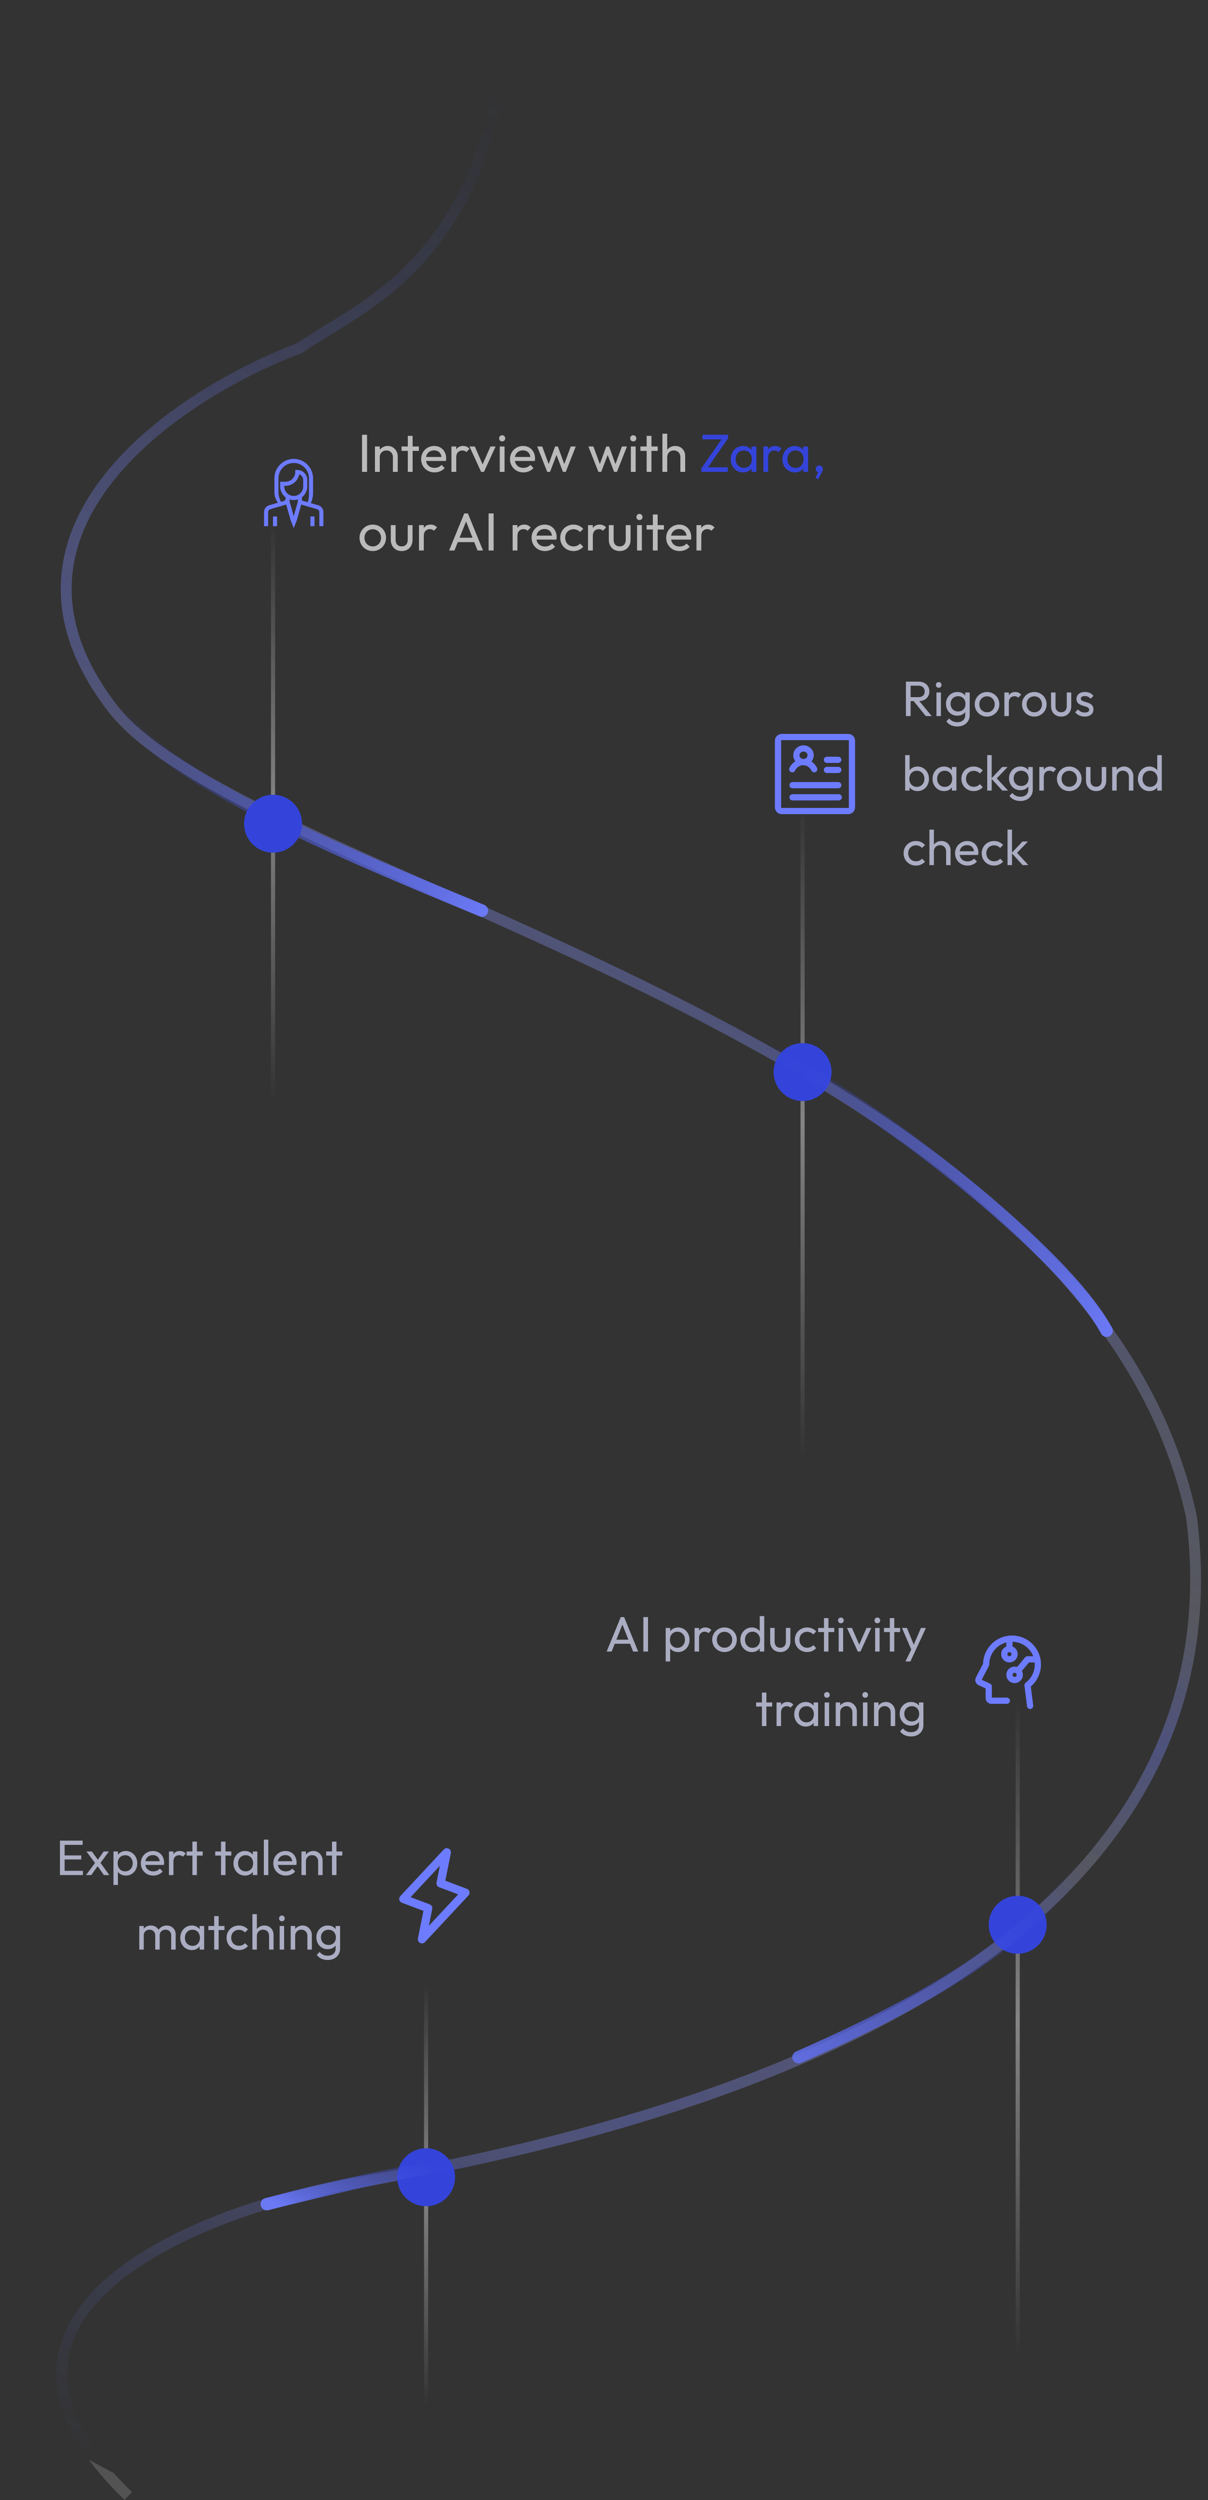 <svg width="292" height="604" viewBox="0 0 292 604" fill="none" xmlns="http://www.w3.org/2000/svg">
<rect x="0" y="0" width="292" height="604" fill="#333333" stroke="none"/>
<path d="M120.902 20C112.357 65.875 85.204 74.983 72.456 84.09C43.342 95.013 -6.445 127.738 27.316 171.251C59.819 213.142 263.07 249.627 288.006 366.517C296.19 429.353 256.275 498.811 82.34 528C46.394 534.833 -14.197 559.4 31.003 603" stroke="url(#paint0_linear_33503_14268)" stroke-width="2.618"/>
<path d="M120.902 20C112.357 65.875 85.204 74.983 72.456 84.09C43.342 95.013 -6.445 127.738 27.316 171.251C59.819 213.142 263.07 249.627 288.006 366.517C296.19 429.353 256.275 498.811 82.34 528C46.394 534.833 -14.197 559.4 31.003 603" stroke="url(#paint1_linear_33503_14268)" stroke-opacity="0.2" stroke-width="2.618"/>
<path d="M120.902 20C112.357 65.875 85.204 74.983 72.456 84.09C43.342 95.013 -6.445 127.738 27.316 171.251C59.819 213.142 263.07 249.627 288.006 366.517C296.19 429.353 256.275 498.811 82.34 528C46.394 534.833 -14.197 559.4 31.003 603" stroke="url(#paint2_linear_33503_14268)" stroke-opacity="0.1" stroke-width="2.618"/>
<path opacity="0.4" d="M66 126L66 266" stroke="url(#paint3_linear_33503_14268)"/>
<path opacity="0.4" d="M194 194L194 352" stroke="url(#paint4_linear_33503_14268)"/>
<path opacity="0.4" d="M246 411L246 569" stroke="url(#paint5_linear_33503_14268)"/>
<path opacity="0.4" d="M103 479L103 581" stroke="url(#paint6_linear_33503_14268)"/>
<path d="M65.131 122.324L69.283 121.117V120.761L68.262 121.897C67.367 121.897 66.592 120.033 66.592 119.137V115.533C66.592 113.103 68.569 111.125 71 111.125C73.431 111.125 75.408 113.103 75.408 115.533V119.137C75.408 120.033 75.097 121.897 74.202 121.897L72.717 121.117L76.872 122.325C77.495 122.515 77.914 123.08 77.914 123.731V126.856H77.45V123.731C77.45 123.285 77.163 122.899 76.74 122.77L74.202 122.032L72.636 121.577L71.488 125.652L71 126.875L70.511 125.652L69.364 121.577L68.262 121.897L67.798 122.032L65.263 122.769C64.837 122.899 64.55 123.285 64.55 123.731V126.856H64.086V123.731C64.086 123.08 64.505 122.515 65.131 122.324ZM70.236 119.959C70.24 119.961 70.245 119.962 70.25 119.964C70.284 119.974 70.319 119.984 70.355 119.993C70.358 119.994 70.362 119.995 70.366 119.996C70.403 120.006 70.441 120.014 70.478 120.022C70.487 120.024 70.495 120.026 70.503 120.027C70.533 120.033 70.563 120.038 70.593 120.043C70.603 120.045 70.613 120.047 70.623 120.048C70.66 120.054 70.698 120.058 70.735 120.062C70.741 120.063 70.748 120.063 70.755 120.064C70.787 120.067 70.819 120.07 70.852 120.071C70.862 120.072 70.873 120.073 70.884 120.073C70.922 120.075 70.961 120.076 71 120.076C71.039 120.076 71.078 120.075 71.116 120.073C71.127 120.073 71.138 120.072 71.148 120.071C71.181 120.07 71.213 120.067 71.245 120.064C71.252 120.063 71.258 120.063 71.265 120.062C71.303 120.058 71.34 120.054 71.377 120.048C71.387 120.047 71.397 120.045 71.407 120.043C71.437 120.038 71.467 120.033 71.497 120.027C71.505 120.026 71.513 120.024 71.522 120.022C71.559 120.014 71.597 120.006 71.634 119.996C71.638 119.995 71.642 119.994 71.645 119.993C71.681 119.984 71.716 119.974 71.75 119.964C71.755 119.962 71.76 119.961 71.764 119.959C72.799 119.634 73.552 118.665 73.552 117.524V115.946C73.552 115.092 72.913 114.384 72.088 114.275C71.963 115.857 70.634 117.106 69.02 117.106H68.448V117.524C68.448 118.665 69.201 119.634 70.236 119.959ZM74.202 121.897C74.841 121.897 74.944 119.777 74.944 119.137V115.533C74.944 113.358 73.175 111.589 71 111.589C68.825 111.589 67.056 113.358 67.056 115.533V119.137C67.056 119.777 67.622 121.897 68.262 121.897L69.283 120.761V120.002C68.499 119.457 67.984 118.55 67.984 117.524V116.642H69.02C70.462 116.642 71.634 115.47 71.634 114.028V113.796H71.866C73.052 113.796 74.016 114.761 74.016 115.946V117.524C74.016 118.55 73.501 119.457 72.717 120.002V121.117L74.202 121.897ZM72.636 121.577L74.202 122.032L73.738 121.897L72.636 121.577ZM71 125.675L72.253 121.225V120.268C72.138 120.321 72.019 120.366 71.899 120.403C71.897 120.404 71.896 120.404 71.895 120.405C71.876 120.411 71.857 120.416 71.838 120.422C71.831 120.424 71.824 120.426 71.818 120.427C71.802 120.432 71.786 120.436 71.77 120.44C71.76 120.443 71.75 120.446 71.74 120.448C71.727 120.452 71.713 120.455 71.7 120.458C71.687 120.461 71.674 120.464 71.661 120.467C71.65 120.47 71.638 120.472 71.626 120.475C71.612 120.478 71.597 120.481 71.582 120.484C71.572 120.486 71.561 120.488 71.551 120.49C71.535 120.493 71.519 120.495 71.503 120.498C71.493 120.5 71.484 120.501 71.475 120.503C71.457 120.505 71.44 120.508 71.423 120.51C71.414 120.512 71.406 120.513 71.397 120.514C71.379 120.516 71.361 120.519 71.343 120.521C71.335 120.522 71.327 120.523 71.319 120.523C71.3 120.525 71.282 120.527 71.263 120.529C71.255 120.529 71.247 120.53 71.239 120.531C71.221 120.532 71.202 120.533 71.183 120.535C71.175 120.535 71.168 120.536 71.16 120.536C71.14 120.537 71.121 120.538 71.101 120.538C71.094 120.539 71.087 120.539 71.08 120.539C71.053 120.54 71.027 120.54 71 120.54C70.973 120.54 70.947 120.54 70.92 120.539C70.913 120.539 70.906 120.539 70.899 120.538C70.879 120.538 70.86 120.537 70.84 120.536C70.832 120.536 70.825 120.535 70.817 120.535C70.798 120.533 70.779 120.532 70.761 120.531C70.753 120.53 70.745 120.529 70.737 120.529C70.718 120.527 70.7 120.525 70.681 120.523C70.673 120.523 70.665 120.522 70.657 120.521C70.639 120.519 70.621 120.516 70.603 120.514C70.594 120.513 70.586 120.512 70.577 120.51C70.56 120.508 70.543 120.506 70.525 120.503C70.516 120.501 70.507 120.5 70.497 120.498C70.481 120.495 70.465 120.493 70.449 120.49C70.438 120.488 70.428 120.486 70.418 120.484C70.403 120.481 70.388 120.478 70.374 120.475C70.362 120.472 70.35 120.47 70.339 120.467C70.326 120.464 70.313 120.461 70.3 120.458C70.287 120.455 70.273 120.452 70.26 120.448C70.25 120.446 70.24 120.443 70.23 120.44C70.214 120.436 70.198 120.432 70.182 120.427C70.175 120.426 70.169 120.424 70.162 120.422C70.143 120.416 70.124 120.411 70.105 120.405C70.104 120.404 70.103 120.404 70.101 120.404C69.981 120.366 69.862 120.321 69.747 120.268V121.225L71 125.675Z" fill="#6D7CFF"/>
<path d="M69.283 120.761V121.117L65.131 122.324C64.505 122.515 64.086 123.08 64.086 123.731V126.856H64.55V123.731C64.55 123.285 64.837 122.899 65.263 122.769L67.798 122.032L68.262 121.897M69.283 120.761L68.262 121.897M69.283 120.761V120.002C68.499 119.457 67.984 118.55 67.984 117.524V116.642H69.02C70.462 116.642 71.634 115.47 71.634 114.028V113.796H71.866C73.052 113.796 74.016 114.761 74.016 115.946V117.524C74.016 118.55 73.501 119.457 72.717 120.002V121.117M68.262 121.897C67.367 121.897 66.592 120.033 66.592 119.137V115.533C66.592 113.103 68.569 111.125 71 111.125C73.431 111.125 75.408 113.103 75.408 115.533V119.137C75.408 120.033 75.097 121.897 74.202 121.897M68.262 121.897L69.364 121.577L70.511 125.652L71 126.875L71.488 125.652L72.636 121.577M68.262 121.897C67.622 121.897 67.056 119.777 67.056 119.137V115.533C67.056 113.358 68.825 111.589 71 111.589C73.175 111.589 74.944 113.358 74.944 115.533V119.137C74.944 119.777 74.841 121.897 74.202 121.897M74.202 121.897L72.717 121.117M72.717 121.117L76.872 122.325C77.495 122.515 77.914 123.08 77.914 123.731V126.856H77.45V123.731C77.45 123.285 77.163 122.899 76.74 122.77L74.202 122.032M74.202 122.032L73.738 121.897L72.636 121.577M74.202 122.032L72.636 121.577M70.236 119.959C70.24 119.961 70.245 119.962 70.25 119.964C70.284 119.974 70.319 119.984 70.355 119.993C70.358 119.994 70.362 119.995 70.366 119.996C70.403 120.006 70.441 120.014 70.478 120.022C70.487 120.024 70.495 120.026 70.503 120.027C70.533 120.033 70.563 120.038 70.593 120.043C70.603 120.045 70.613 120.047 70.623 120.048C70.66 120.054 70.698 120.058 70.735 120.062C70.741 120.063 70.748 120.063 70.755 120.064C70.787 120.067 70.819 120.07 70.852 120.071C70.862 120.072 70.873 120.073 70.884 120.073C70.922 120.075 70.961 120.076 71 120.076C71.039 120.076 71.078 120.075 71.116 120.073C71.127 120.073 71.138 120.072 71.148 120.071C71.181 120.07 71.213 120.067 71.245 120.064C71.252 120.063 71.258 120.063 71.265 120.062C71.303 120.058 71.34 120.054 71.377 120.048C71.387 120.047 71.397 120.045 71.407 120.043C71.437 120.038 71.467 120.033 71.497 120.027C71.505 120.026 71.513 120.024 71.522 120.022C71.559 120.014 71.597 120.006 71.634 119.996C71.638 119.995 71.642 119.994 71.645 119.993C71.681 119.984 71.716 119.974 71.75 119.964C71.755 119.962 71.76 119.961 71.764 119.959C72.799 119.634 73.552 118.665 73.552 117.524V115.946C73.552 115.092 72.913 114.384 72.088 114.275C71.963 115.857 70.634 117.106 69.02 117.106H68.448V117.524C68.448 118.665 69.201 119.634 70.236 119.959ZM71 125.675L72.253 121.225V120.268C72.138 120.321 72.019 120.366 71.899 120.403C71.897 120.404 71.896 120.404 71.895 120.405C71.876 120.411 71.857 120.416 71.838 120.422C71.831 120.424 71.824 120.426 71.818 120.427C71.802 120.432 71.786 120.436 71.77 120.44C71.76 120.443 71.75 120.446 71.74 120.448C71.727 120.452 71.713 120.455 71.7 120.458C71.687 120.461 71.674 120.464 71.661 120.467C71.65 120.47 71.638 120.472 71.626 120.475C71.612 120.478 71.597 120.481 71.582 120.484C71.572 120.486 71.561 120.488 71.551 120.49C71.535 120.493 71.519 120.495 71.503 120.498C71.493 120.5 71.484 120.501 71.475 120.503C71.457 120.505 71.44 120.508 71.423 120.51C71.414 120.512 71.406 120.513 71.397 120.514C71.379 120.516 71.361 120.519 71.343 120.521C71.335 120.522 71.327 120.523 71.319 120.523C71.3 120.525 71.282 120.527 71.263 120.529C71.255 120.529 71.247 120.53 71.239 120.531C71.221 120.532 71.202 120.533 71.183 120.535C71.175 120.535 71.168 120.536 71.16 120.536C71.14 120.537 71.121 120.538 71.101 120.538C71.094 120.539 71.087 120.539 71.08 120.539C71.053 120.54 71.027 120.54 71 120.54C70.973 120.54 70.947 120.54 70.92 120.539C70.913 120.539 70.906 120.539 70.899 120.538C70.879 120.538 70.86 120.537 70.84 120.536C70.832 120.536 70.825 120.535 70.817 120.535C70.798 120.533 70.779 120.532 70.761 120.531C70.753 120.53 70.745 120.529 70.737 120.529C70.718 120.527 70.7 120.525 70.681 120.523C70.673 120.523 70.665 120.522 70.657 120.521C70.639 120.519 70.621 120.516 70.603 120.514C70.594 120.513 70.586 120.512 70.577 120.51C70.56 120.508 70.543 120.506 70.525 120.503C70.516 120.501 70.507 120.5 70.497 120.498C70.481 120.495 70.465 120.493 70.449 120.49C70.438 120.488 70.428 120.486 70.418 120.484C70.403 120.481 70.388 120.478 70.374 120.475C70.362 120.472 70.35 120.47 70.339 120.467C70.326 120.464 70.313 120.461 70.3 120.458C70.287 120.455 70.273 120.452 70.26 120.448C70.25 120.446 70.24 120.443 70.23 120.44C70.214 120.436 70.198 120.432 70.182 120.427C70.175 120.426 70.169 120.424 70.162 120.422C70.143 120.416 70.124 120.411 70.105 120.405C70.104 120.404 70.103 120.404 70.101 120.404C69.981 120.366 69.862 120.321 69.747 120.268V121.225L71 125.675Z" stroke="#6D7CFF" stroke-width="0.517"/>
<path d="M66.714 125.031H66.25V126.856H66.714V125.031Z" fill="#6D7CFF" stroke="#6D7CFF" stroke-width="0.517"/>
<path d="M75.753 125.031H75.289V126.856H75.753V125.031Z" fill="#6D7CFF" stroke="#6D7CFF" stroke-width="0.517"/>
<path d="M87.512 114V105.038H88.726V114H87.512ZM94.974 114V110.423C94.974 109.958 94.827 109.575 94.534 109.274C94.242 108.972 93.863 108.822 93.398 108.822C93.088 108.822 92.813 108.891 92.572 109.028C92.331 109.166 92.141 109.355 92.004 109.597C91.866 109.838 91.797 110.113 91.797 110.423L91.319 110.152C91.319 109.687 91.422 109.274 91.629 108.912C91.836 108.551 92.124 108.266 92.494 108.06C92.864 107.845 93.282 107.737 93.747 107.737C94.212 107.737 94.621 107.853 94.974 108.086C95.335 108.318 95.619 108.624 95.826 109.003C96.032 109.373 96.136 109.769 96.136 110.191V114H94.974ZM90.635 114V107.866H91.797V114H90.635ZM98.576 114V105.296H99.739V114H98.576ZM97.065 108.925V107.866H101.249V108.925H97.065ZM105.04 114.129C104.428 114.129 103.877 113.991 103.387 113.716C102.896 113.432 102.509 113.049 102.225 112.567C101.94 112.085 101.798 111.538 101.798 110.927C101.798 110.324 101.936 109.782 102.212 109.3C102.496 108.817 102.874 108.439 103.348 108.163C103.83 107.879 104.368 107.737 104.962 107.737C105.53 107.737 106.03 107.866 106.46 108.124C106.899 108.383 107.239 108.74 107.48 109.196C107.73 109.652 107.855 110.169 107.855 110.746C107.855 110.832 107.85 110.927 107.842 111.03C107.833 111.125 107.816 111.237 107.79 111.366H102.612V110.397H107.17L106.744 110.772C106.744 110.358 106.671 110.01 106.525 109.726C106.378 109.433 106.172 109.209 105.905 109.054C105.638 108.891 105.315 108.809 104.936 108.809C104.54 108.809 104.192 108.895 103.89 109.067C103.589 109.239 103.357 109.48 103.193 109.79C103.029 110.1 102.948 110.466 102.948 110.888C102.948 111.318 103.034 111.697 103.206 112.024C103.378 112.343 103.623 112.592 103.942 112.773C104.261 112.945 104.626 113.031 105.04 113.031C105.384 113.031 105.698 112.971 105.982 112.851C106.275 112.73 106.525 112.549 106.731 112.308L107.48 113.07C107.188 113.415 106.826 113.677 106.396 113.858C105.974 114.039 105.522 114.129 105.04 114.129ZM109.122 114V107.866H110.284V114H109.122ZM110.284 110.5L109.845 110.307C109.845 109.523 110.026 108.899 110.387 108.434C110.749 107.969 111.27 107.737 111.95 107.737C112.26 107.737 112.54 107.793 112.789 107.905C113.039 108.008 113.271 108.185 113.487 108.434L112.725 109.222C112.596 109.084 112.454 108.985 112.299 108.925C112.144 108.865 111.963 108.835 111.756 108.835C111.326 108.835 110.973 108.972 110.697 109.248C110.422 109.523 110.284 109.941 110.284 110.5ZM116.296 114L113.481 107.866H114.773L117.032 113.044H116.283L118.556 107.866H119.796L116.981 114H116.296ZM120.8 114V107.866H121.962V114H120.8ZM121.381 106.639C121.166 106.639 120.989 106.57 120.851 106.433C120.714 106.286 120.645 106.106 120.645 105.89C120.645 105.684 120.714 105.512 120.851 105.374C120.989 105.228 121.166 105.154 121.381 105.154C121.596 105.154 121.773 105.228 121.91 105.374C122.048 105.512 122.117 105.684 122.117 105.89C122.117 106.106 122.048 106.286 121.91 106.433C121.773 106.57 121.596 106.639 121.381 106.639ZM126.516 114.129C125.904 114.129 125.353 113.991 124.863 113.716C124.372 113.432 123.985 113.049 123.701 112.567C123.416 112.085 123.274 111.538 123.274 110.927C123.274 110.324 123.412 109.782 123.688 109.3C123.972 108.817 124.351 108.439 124.824 108.163C125.306 107.879 125.844 107.737 126.438 107.737C127.006 107.737 127.506 107.866 127.936 108.124C128.375 108.383 128.715 108.74 128.956 109.196C129.206 109.652 129.331 110.169 129.331 110.746C129.331 110.832 129.327 110.927 129.318 111.03C129.309 111.125 129.292 111.237 129.266 111.366H124.088V110.397H128.646L128.22 110.772C128.22 110.358 128.147 110.01 128.001 109.726C127.854 109.433 127.648 109.209 127.381 109.054C127.114 108.891 126.791 108.809 126.412 108.809C126.016 108.809 125.668 108.895 125.366 109.067C125.065 109.239 124.833 109.48 124.669 109.79C124.506 110.1 124.424 110.466 124.424 110.888C124.424 111.318 124.51 111.697 124.682 112.024C124.854 112.343 125.1 112.592 125.418 112.773C125.737 112.945 126.102 113.031 126.516 113.031C126.86 113.031 127.174 112.971 127.458 112.851C127.751 112.73 128.001 112.549 128.207 112.308L128.956 113.07C128.664 113.415 128.302 113.677 127.872 113.858C127.45 114.039 126.998 114.129 126.516 114.129ZM132.279 114L129.851 107.866H131.065L132.821 112.644H132.434L134.177 107.866H134.848L136.592 112.644H136.204L137.96 107.866H139.174L136.76 114H136.075L134.306 109.364H134.732L132.95 114H132.279ZM144.65 114L142.222 107.866H143.436L145.192 112.644H144.805L146.548 107.866H147.219L148.963 112.644H148.575L150.332 107.866H151.545L149.131 114H148.446L146.677 109.364H147.103L145.321 114H144.65ZM152.491 114V107.866H153.653V114H152.491ZM153.072 106.639C152.856 106.639 152.68 106.57 152.542 106.433C152.404 106.286 152.336 106.106 152.336 105.89C152.336 105.684 152.404 105.512 152.542 105.374C152.68 105.228 152.856 105.154 153.072 105.154C153.287 105.154 153.463 105.228 153.601 105.374C153.739 105.512 153.808 105.684 153.808 105.89C153.808 106.106 153.739 106.286 153.601 106.433C153.463 106.57 153.287 106.639 153.072 106.639ZM156.308 114V105.296H157.47V114H156.308ZM154.797 108.925V107.866H158.981V108.925H154.797ZM164.459 114V110.423C164.459 109.958 164.312 109.575 164.02 109.274C163.727 108.972 163.348 108.822 162.883 108.822C162.573 108.822 162.298 108.891 162.057 109.028C161.816 109.166 161.626 109.355 161.489 109.597C161.351 109.838 161.282 110.113 161.282 110.423L160.804 110.152C160.804 109.687 160.907 109.274 161.114 108.912C161.321 108.551 161.609 108.266 161.979 108.06C162.349 107.845 162.767 107.737 163.232 107.737C163.697 107.737 164.106 107.84 164.459 108.047C164.82 108.254 165.104 108.542 165.311 108.912C165.518 109.282 165.621 109.708 165.621 110.191V114H164.459ZM160.12 114V104.78H161.282V114H160.12ZM90.108 133.129C89.505 133.129 88.963 132.987 88.481 132.703C87.998 132.419 87.615 132.036 87.331 131.554C87.047 131.063 86.905 130.516 86.905 129.914C86.905 129.32 87.047 128.786 87.331 128.312C87.615 127.83 87.998 127.447 88.481 127.163C88.963 126.879 89.505 126.737 90.108 126.737C90.702 126.737 91.24 126.879 91.722 127.163C92.213 127.439 92.6 127.817 92.884 128.3C93.168 128.782 93.31 129.32 93.31 129.914C93.31 130.516 93.168 131.063 92.884 131.554C92.6 132.036 92.213 132.419 91.722 132.703C91.24 132.987 90.702 133.129 90.108 133.129ZM90.108 132.006C90.495 132.006 90.839 131.915 91.141 131.734C91.442 131.554 91.679 131.308 91.851 130.998C92.023 130.68 92.109 130.318 92.109 129.914C92.109 129.518 92.019 129.165 91.838 128.855C91.666 128.545 91.429 128.304 91.128 128.132C90.835 127.951 90.495 127.86 90.108 127.86C89.72 127.86 89.376 127.951 89.075 128.132C88.773 128.304 88.537 128.545 88.364 128.855C88.192 129.165 88.106 129.518 88.106 129.914C88.106 130.318 88.192 130.68 88.364 130.998C88.537 131.308 88.773 131.554 89.075 131.734C89.376 131.915 89.72 132.006 90.108 132.006ZM97.086 133.129C96.587 133.129 96.135 133.017 95.73 132.793C95.334 132.561 95.024 132.242 94.8 131.838C94.577 131.433 94.465 130.964 94.465 130.43V126.866H95.627V130.379C95.627 130.714 95.683 131.007 95.795 131.257C95.915 131.498 96.088 131.683 96.311 131.812C96.535 131.941 96.798 132.006 97.099 132.006C97.555 132.006 97.912 131.864 98.171 131.58C98.429 131.287 98.558 130.887 98.558 130.379V126.866H99.72V130.43C99.72 130.964 99.609 131.433 99.385 131.838C99.161 132.242 98.851 132.561 98.455 132.793C98.067 133.017 97.611 133.129 97.086 133.129ZM101.278 133V126.866H102.44V133H101.278ZM102.44 129.5L102.001 129.307C102.001 128.523 102.182 127.899 102.544 127.434C102.905 126.969 103.426 126.737 104.106 126.737C104.416 126.737 104.696 126.793 104.945 126.905C105.195 127.008 105.428 127.185 105.643 127.434L104.881 128.222C104.752 128.084 104.61 127.985 104.455 127.925C104.3 127.865 104.119 127.835 103.912 127.835C103.482 127.835 103.129 127.972 102.854 128.248C102.578 128.523 102.44 128.941 102.44 129.5ZM108.557 133L112.224 124.038H113.102L116.757 133H115.439L112.431 125.42H112.882L109.848 133H108.557ZM110.3 130.973V129.914H115.013V130.973H110.3ZM118.106 133V124.038H119.32V133H118.106ZM123.914 133V126.866H125.077V133H123.914ZM125.077 129.5L124.637 129.307C124.637 128.523 124.818 127.899 125.18 127.434C125.541 126.969 126.062 126.737 126.742 126.737C127.052 126.737 127.332 126.793 127.582 126.905C127.831 127.008 128.064 127.185 128.279 127.434L127.517 128.222C127.388 128.084 127.246 127.985 127.091 127.925C126.936 127.865 126.755 127.835 126.549 127.835C126.118 127.835 125.765 127.972 125.49 128.248C125.214 128.523 125.077 128.941 125.077 129.5ZM131.737 133.129C131.125 133.129 130.574 132.991 130.084 132.716C129.593 132.432 129.206 132.049 128.921 131.567C128.637 131.085 128.495 130.538 128.495 129.927C128.495 129.324 128.633 128.782 128.908 128.3C129.193 127.817 129.571 127.439 130.045 127.163C130.527 126.879 131.065 126.737 131.659 126.737C132.227 126.737 132.727 126.866 133.157 127.124C133.596 127.383 133.936 127.74 134.177 128.196C134.427 128.652 134.552 129.169 134.552 129.746C134.552 129.832 134.547 129.927 134.539 130.03C134.53 130.125 134.513 130.237 134.487 130.366H129.309V129.397H133.867L133.441 129.772C133.441 129.358 133.368 129.01 133.222 128.726C133.075 128.433 132.869 128.209 132.602 128.054C132.335 127.891 132.012 127.809 131.633 127.809C131.237 127.809 130.889 127.895 130.587 128.067C130.286 128.239 130.053 128.48 129.89 128.79C129.726 129.1 129.645 129.466 129.645 129.888C129.645 130.318 129.731 130.697 129.903 131.024C130.075 131.343 130.32 131.592 130.639 131.773C130.957 131.945 131.323 132.031 131.737 132.031C132.081 132.031 132.395 131.971 132.679 131.851C132.972 131.73 133.222 131.549 133.428 131.308L134.177 132.07C133.884 132.415 133.523 132.677 133.092 132.858C132.671 133.039 132.219 133.129 131.737 133.129ZM138.621 133.129C138.018 133.129 137.472 132.987 136.981 132.703C136.499 132.419 136.116 132.036 135.832 131.554C135.556 131.063 135.419 130.521 135.419 129.927C135.419 129.324 135.556 128.782 135.832 128.3C136.116 127.817 136.499 127.439 136.981 127.163C137.472 126.879 138.018 126.737 138.621 126.737C139.095 126.737 139.534 126.827 139.938 127.008C140.343 127.18 140.692 127.434 140.984 127.77L140.209 128.545C140.02 128.321 139.788 128.153 139.512 128.041C139.245 127.921 138.948 127.86 138.621 127.86C138.234 127.86 137.889 127.951 137.588 128.132C137.287 128.304 137.05 128.545 136.878 128.855C136.706 129.165 136.62 129.522 136.62 129.927C136.62 130.331 136.706 130.689 136.878 130.998C137.05 131.308 137.287 131.554 137.588 131.734C137.889 131.915 138.234 132.006 138.621 132.006C138.948 132.006 139.245 131.95 139.512 131.838C139.788 131.717 140.024 131.545 140.222 131.321L140.984 132.096C140.7 132.423 140.351 132.677 139.938 132.858C139.534 133.039 139.095 133.129 138.621 133.129ZM142.137 133V126.866H143.299V133H142.137ZM143.299 129.5L142.86 129.307C142.86 128.523 143.041 127.899 143.402 127.434C143.764 126.969 144.285 126.737 144.965 126.737C145.275 126.737 145.555 126.793 145.804 126.905C146.054 127.008 146.286 127.185 146.502 127.434L145.74 128.222C145.611 128.084 145.469 127.985 145.314 127.925C145.159 127.865 144.978 127.835 144.771 127.835C144.341 127.835 143.988 127.972 143.712 128.248C143.437 128.523 143.299 128.941 143.299 129.5ZM149.786 133.129C149.287 133.129 148.835 133.017 148.43 132.793C148.034 132.561 147.724 132.242 147.501 131.838C147.277 131.433 147.165 130.964 147.165 130.43V126.866H148.327V130.379C148.327 130.714 148.383 131.007 148.495 131.257C148.616 131.498 148.788 131.683 149.012 131.812C149.235 131.941 149.498 132.006 149.799 132.006C150.256 132.006 150.613 131.864 150.871 131.58C151.129 131.287 151.258 130.887 151.258 130.379V126.866H152.421V130.43C152.421 130.964 152.309 131.433 152.085 131.838C151.861 132.242 151.551 132.561 151.155 132.793C150.768 133.017 150.311 133.129 149.786 133.129ZM153.991 133V126.866H155.153V133H153.991ZM154.572 125.639C154.357 125.639 154.181 125.57 154.043 125.433C153.905 125.286 153.836 125.106 153.836 124.89C153.836 124.684 153.905 124.512 154.043 124.374C154.181 124.228 154.357 124.154 154.572 124.154C154.788 124.154 154.964 124.228 155.102 124.374C155.24 124.512 155.308 124.684 155.308 124.89C155.308 125.106 155.24 125.286 155.102 125.433C154.964 125.57 154.788 125.639 154.572 125.639ZM157.809 133V124.296H158.971V133H157.809ZM156.298 127.925V126.866H160.482V127.925H156.298ZM164.272 133.129C163.661 133.129 163.11 132.991 162.619 132.716C162.129 132.432 161.741 132.049 161.457 131.567C161.173 131.085 161.031 130.538 161.031 129.927C161.031 129.324 161.169 128.782 161.444 128.3C161.728 127.817 162.107 127.439 162.581 127.163C163.063 126.879 163.601 126.737 164.195 126.737C164.763 126.737 165.262 126.866 165.693 127.124C166.132 127.383 166.472 127.74 166.713 128.196C166.962 128.652 167.087 129.169 167.087 129.746C167.087 129.832 167.083 129.927 167.074 130.03C167.066 130.125 167.049 130.237 167.023 130.366H161.844V129.397H166.403L165.977 129.772C165.977 129.358 165.904 129.01 165.757 128.726C165.611 128.433 165.404 128.209 165.137 128.054C164.871 127.891 164.548 127.809 164.169 127.809C163.773 127.809 163.424 127.895 163.123 128.067C162.822 128.239 162.589 128.48 162.426 128.79C162.262 129.1 162.18 129.466 162.18 129.888C162.18 130.318 162.266 130.697 162.439 131.024C162.611 131.343 162.856 131.592 163.175 131.773C163.493 131.945 163.859 132.031 164.272 132.031C164.617 132.031 164.931 131.971 165.215 131.851C165.508 131.73 165.757 131.549 165.964 131.308L166.713 132.07C166.42 132.415 166.059 132.677 165.628 132.858C165.206 133.039 164.754 133.129 164.272 133.129ZM168.355 133V126.866H169.517V133H168.355ZM169.517 129.5L169.078 129.307C169.078 128.523 169.258 127.899 169.62 127.434C169.982 126.969 170.502 126.737 171.183 126.737C171.493 126.737 171.772 126.793 172.022 126.905C172.272 127.008 172.504 127.185 172.719 127.434L171.957 128.222C171.828 128.084 171.686 127.985 171.531 127.925C171.376 127.865 171.195 127.835 170.989 127.835C170.558 127.835 170.205 127.972 169.93 128.248C169.654 128.523 169.517 128.941 169.517 129.5Z" fill="#BBBBBB"/>
<path d="M169.532 113.161L174.594 105.865H176.014L170.952 113.161H169.532ZM169.532 114V113.161L170.565 112.889H175.924V114H169.532ZM169.803 106.149V105.038H176.014V105.865L174.968 106.149H169.803ZM179.627 114.129C179.067 114.129 178.559 113.991 178.103 113.716C177.647 113.432 177.285 113.049 177.018 112.567C176.76 112.085 176.631 111.542 176.631 110.94C176.631 110.337 176.76 109.795 177.018 109.312C177.285 108.83 177.642 108.447 178.09 108.163C178.546 107.879 179.058 107.737 179.627 107.737C180.092 107.737 180.505 107.836 180.866 108.034C181.236 108.223 181.534 108.49 181.757 108.835C181.981 109.17 182.106 109.562 182.132 110.01V111.856C182.106 112.295 181.981 112.687 181.757 113.031C181.542 113.376 181.249 113.647 180.879 113.845C180.518 114.034 180.1 114.129 179.627 114.129ZM179.82 113.031C180.397 113.031 180.862 112.838 181.215 112.45C181.568 112.054 181.744 111.551 181.744 110.94C181.744 110.518 181.663 110.152 181.499 109.842C181.344 109.523 181.12 109.278 180.828 109.106C180.535 108.925 180.195 108.835 179.807 108.835C179.42 108.835 179.076 108.925 178.774 109.106C178.482 109.287 178.249 109.536 178.077 109.855C177.913 110.165 177.832 110.522 177.832 110.927C177.832 111.34 177.913 111.706 178.077 112.024C178.249 112.334 178.486 112.58 178.787 112.76C179.089 112.941 179.433 113.031 179.82 113.031ZM181.667 114V112.347L181.886 110.849L181.667 109.364V107.866H182.842V114H181.667ZM184.534 114V107.866H185.696V114H184.534ZM185.696 110.5L185.257 110.307C185.257 109.523 185.438 108.899 185.8 108.434C186.161 107.969 186.682 107.737 187.362 107.737C187.672 107.737 187.952 107.793 188.202 107.905C188.451 108.008 188.684 108.185 188.899 108.434L188.137 109.222C188.008 109.084 187.866 108.985 187.711 108.925C187.556 108.865 187.375 108.835 187.168 108.835C186.738 108.835 186.385 108.972 186.11 109.248C185.834 109.523 185.696 109.941 185.696 110.5ZM192.124 114.129C191.564 114.129 191.056 113.991 190.6 113.716C190.144 113.432 189.782 113.049 189.515 112.567C189.257 112.085 189.128 111.542 189.128 110.94C189.128 110.337 189.257 109.795 189.515 109.312C189.782 108.83 190.139 108.447 190.587 108.163C191.043 107.879 191.556 107.737 192.124 107.737C192.589 107.737 193.002 107.836 193.364 108.034C193.734 108.223 194.031 108.49 194.255 108.835C194.478 109.17 194.603 109.562 194.629 110.01V111.856C194.603 112.295 194.478 112.687 194.255 113.031C194.039 113.376 193.747 113.647 193.376 113.845C193.015 114.034 192.597 114.129 192.124 114.129ZM192.318 113.031C192.894 113.031 193.359 112.838 193.712 112.45C194.065 112.054 194.242 111.551 194.242 110.94C194.242 110.518 194.16 110.152 193.996 109.842C193.841 109.523 193.617 109.278 193.325 109.106C193.032 108.925 192.692 108.835 192.305 108.835C191.917 108.835 191.573 108.925 191.272 109.106C190.979 109.287 190.746 109.536 190.574 109.855C190.411 110.165 190.329 110.522 190.329 110.927C190.329 111.34 190.411 111.706 190.574 112.024C190.746 112.334 190.983 112.58 191.284 112.76C191.586 112.941 191.93 113.031 192.318 113.031ZM194.164 114V112.347L194.384 110.849L194.164 109.364V107.866H195.339V114H194.164ZM197.096 115.42L197.897 113.884L198.31 113.78C198.267 113.875 198.211 113.953 198.142 114.013C198.082 114.073 198.004 114.103 197.909 114.103C197.729 114.103 197.561 114.03 197.406 113.884C197.259 113.729 197.186 113.539 197.186 113.316C197.186 113.066 197.268 112.859 197.432 112.696C197.595 112.524 197.802 112.437 198.052 112.437C198.275 112.437 198.473 112.524 198.646 112.696C198.818 112.859 198.904 113.066 198.904 113.316C198.904 113.41 198.882 113.527 198.839 113.664C198.805 113.793 198.732 113.961 198.62 114.168L197.767 115.782L197.096 115.42Z" fill="#3444DA"/>
<circle cx="194" cy="259" r="7" fill="#3444DA"/>
<circle cx="246" cy="465" r="7" fill="#3444DA"/>
<circle cx="103" cy="526" r="7" fill="#3444DA"/>
<path d="M205.044 178.062H188.956C188.463 178.062 188.062 178.463 188.062 178.956V195.044C188.062 195.537 188.463 195.938 188.956 195.938H205.044C205.537 195.938 205.938 195.537 205.938 195.044V178.956C205.938 178.463 205.537 178.062 205.044 178.062Z" stroke="#6D7CFF" stroke-width="1.5" stroke-linecap="round" stroke-linejoin="round"/>
<path d="M194.225 184.12C195.178 184.12 195.951 183.379 195.951 182.466C195.951 181.553 195.178 180.812 194.225 180.812C193.273 180.812 192.5 181.553 192.5 182.466C192.5 183.379 193.273 184.12 194.225 184.12Z" stroke="#6D7CFF" stroke-width="1.5" stroke-linecap="round" stroke-linejoin="round"/>
<path d="M191.5 185.845C191.749 185.326 192.13 184.89 192.599 184.586C193.069 184.281 193.609 184.12 194.16 184.12C194.711 184.12 195.251 184.281 195.721 184.586C196.19 184.89 196.571 185.326 196.82 185.845" stroke="#6D7CFF" stroke-width="1.5" stroke-linecap="round" stroke-linejoin="round"/>
<path d="M199.891 183.562H202.625" stroke="#6D7CFF" stroke-width="1.5" stroke-linecap="round" stroke-linejoin="round"/>
<path d="M199.891 186.007H202.625" stroke="#6D7CFF" stroke-width="1.5" stroke-linecap="round" stroke-linejoin="round"/>
<path d="M191.578 189.689H202.624" stroke="#6D7CFF" stroke-width="1.5" stroke-linecap="round" stroke-linejoin="round"/>
<path d="M191.578 192.622H202.746" stroke="#6D7CFF" stroke-width="1.5" stroke-linecap="round" stroke-linejoin="round"/>
<path d="M219.74 169.376V168.428H221.996C222.484 168.428 222.86 168.304 223.124 168.056C223.388 167.808 223.52 167.472 223.52 167.048C223.52 166.648 223.388 166.316 223.124 166.052C222.868 165.788 222.496 165.656 222.008 165.656H219.74V164.672H222.044C222.572 164.672 223.032 164.776 223.424 164.984C223.816 165.184 224.116 165.46 224.324 165.812C224.54 166.164 224.648 166.568 224.648 167.024C224.648 167.496 224.54 167.908 224.324 168.26C224.116 168.612 223.816 168.888 223.424 169.088C223.032 169.28 222.572 169.376 222.044 169.376H219.74ZM218.984 173V164.672H220.112V173H218.984ZM223.784 173L220.76 169.268L221.828 168.896L225.212 173H223.784ZM226.363 173V167.3H227.443V173H226.363ZM226.903 166.16C226.703 166.16 226.539 166.096 226.411 165.968C226.283 165.832 226.219 165.664 226.219 165.464C226.219 165.272 226.283 165.112 226.411 164.984C226.539 164.848 226.703 164.78 226.903 164.78C227.103 164.78 227.267 164.848 227.395 164.984C227.523 165.112 227.587 165.272 227.587 165.464C227.587 165.664 227.523 165.832 227.395 165.968C227.267 166.096 227.103 166.16 226.903 166.16ZM231.398 175.508C230.814 175.508 230.294 175.4 229.838 175.184C229.39 174.968 229.03 174.664 228.758 174.272L229.454 173.564C229.686 173.86 229.962 174.084 230.282 174.236C230.602 174.396 230.982 174.476 231.422 174.476C232.006 174.476 232.466 174.32 232.802 174.008C233.146 173.704 233.318 173.292 233.318 172.772V171.356L233.51 170.072L233.318 168.8V167.3H234.398V172.772C234.398 173.316 234.27 173.792 234.014 174.2C233.766 174.608 233.414 174.928 232.958 175.16C232.51 175.392 231.99 175.508 231.398 175.508ZM231.398 172.904C230.878 172.904 230.41 172.78 229.994 172.532C229.586 172.284 229.262 171.944 229.022 171.512C228.782 171.072 228.662 170.58 228.662 170.036C228.662 169.492 228.782 169.008 229.022 168.584C229.262 168.152 229.586 167.812 229.994 167.564C230.41 167.308 230.878 167.18 231.398 167.18C231.846 167.18 232.242 167.268 232.586 167.444C232.93 167.62 233.202 167.868 233.402 168.188C233.61 168.5 233.722 168.868 233.738 169.292V170.804C233.714 171.22 233.598 171.588 233.39 171.908C233.19 172.22 232.918 172.464 232.574 172.64C232.23 172.816 231.838 172.904 231.398 172.904ZM231.614 171.884C231.966 171.884 232.274 171.808 232.538 171.656C232.81 171.504 233.018 171.292 233.162 171.02C233.306 170.74 233.378 170.416 233.378 170.048C233.378 169.68 233.302 169.36 233.15 169.088C233.006 168.808 232.802 168.592 232.538 168.44C232.274 168.28 231.962 168.2 231.602 168.2C231.242 168.2 230.926 168.28 230.654 168.44C230.382 168.592 230.166 168.808 230.006 169.088C229.854 169.36 229.778 169.676 229.778 170.036C229.778 170.396 229.854 170.716 230.006 170.996C230.166 171.276 230.382 171.496 230.654 171.656C230.934 171.808 231.254 171.884 231.614 171.884ZM238.587 173.12C238.027 173.12 237.523 172.988 237.075 172.724C236.627 172.46 236.271 172.104 236.007 171.656C235.743 171.2 235.611 170.692 235.611 170.132C235.611 169.58 235.743 169.084 236.007 168.644C236.271 168.196 236.627 167.84 237.075 167.576C237.523 167.312 238.027 167.18 238.587 167.18C239.139 167.18 239.639 167.312 240.087 167.576C240.543 167.832 240.903 168.184 241.167 168.632C241.431 169.08 241.563 169.58 241.563 170.132C241.563 170.692 241.431 171.2 241.167 171.656C240.903 172.104 240.543 172.46 240.087 172.724C239.639 172.988 239.139 173.12 238.587 173.12ZM238.587 172.076C238.947 172.076 239.267 171.992 239.547 171.824C239.827 171.656 240.047 171.428 240.207 171.14C240.367 170.844 240.447 170.508 240.447 170.132C240.447 169.764 240.363 169.436 240.195 169.148C240.035 168.86 239.815 168.636 239.535 168.476C239.263 168.308 238.947 168.224 238.587 168.224C238.227 168.224 237.907 168.308 237.627 168.476C237.347 168.636 237.127 168.86 236.967 169.148C236.807 169.436 236.727 169.764 236.727 170.132C236.727 170.508 236.807 170.844 236.967 171.14C237.127 171.428 237.347 171.656 237.627 171.824C237.907 171.992 238.227 172.076 238.587 172.076ZM242.78 173V167.3H243.86V173H242.78ZM243.86 169.748L243.452 169.568C243.452 168.84 243.62 168.26 243.956 167.828C244.292 167.396 244.776 167.18 245.408 167.18C245.696 167.18 245.956 167.232 246.188 167.336C246.42 167.432 246.636 167.596 246.836 167.828L246.128 168.56C246.008 168.432 245.876 168.34 245.732 168.284C245.588 168.228 245.42 168.2 245.228 168.2C244.828 168.2 244.5 168.328 244.244 168.584C243.988 168.84 243.86 169.228 243.86 169.748ZM250.013 173.12C249.453 173.12 248.949 172.988 248.501 172.724C248.053 172.46 247.697 172.104 247.433 171.656C247.169 171.2 247.037 170.692 247.037 170.132C247.037 169.58 247.169 169.084 247.433 168.644C247.697 168.196 248.053 167.84 248.501 167.576C248.949 167.312 249.453 167.18 250.013 167.18C250.565 167.18 251.065 167.312 251.513 167.576C251.969 167.832 252.329 168.184 252.593 168.632C252.857 169.08 252.989 169.58 252.989 170.132C252.989 170.692 252.857 171.2 252.593 171.656C252.329 172.104 251.969 172.46 251.513 172.724C251.065 172.988 250.565 173.12 250.013 173.12ZM250.013 172.076C250.373 172.076 250.693 171.992 250.973 171.824C251.253 171.656 251.473 171.428 251.633 171.14C251.793 170.844 251.873 170.508 251.873 170.132C251.873 169.764 251.789 169.436 251.621 169.148C251.461 168.86 251.241 168.636 250.961 168.476C250.689 168.308 250.373 168.224 250.013 168.224C249.653 168.224 249.333 168.308 249.053 168.476C248.773 168.636 248.553 168.86 248.393 169.148C248.233 169.436 248.153 169.764 248.153 170.132C248.153 170.508 248.233 170.844 248.393 171.14C248.553 171.428 248.773 171.656 249.053 171.824C249.333 171.992 249.653 172.076 250.013 172.076ZM256.498 173.12C256.034 173.12 255.614 173.016 255.238 172.808C254.87 172.592 254.582 172.296 254.374 171.92C254.166 171.544 254.062 171.108 254.062 170.612V167.3H255.142V170.564C255.142 170.876 255.194 171.148 255.298 171.38C255.41 171.604 255.57 171.776 255.778 171.896C255.986 172.016 256.23 172.076 256.51 172.076C256.934 172.076 257.266 171.944 257.506 171.68C257.746 171.408 257.866 171.036 257.866 170.564V167.3H258.946V170.612C258.946 171.108 258.842 171.544 258.634 171.92C258.426 172.296 258.138 172.592 257.77 172.808C257.41 173.016 256.986 173.12 256.498 173.12ZM262.206 173.12C261.886 173.12 261.582 173.08 261.294 173C261.014 172.912 260.754 172.792 260.514 172.64C260.274 172.48 260.066 172.292 259.89 172.076L260.586 171.38C260.794 171.636 261.034 171.828 261.306 171.956C261.578 172.076 261.882 172.136 262.218 172.136C262.554 172.136 262.814 172.08 262.998 171.968C263.182 171.848 263.274 171.684 263.274 171.476C263.274 171.268 263.198 171.108 263.046 170.996C262.902 170.876 262.714 170.78 262.482 170.708C262.25 170.628 262.002 170.552 261.738 170.48C261.482 170.4 261.238 170.3 261.006 170.18C260.774 170.06 260.582 169.896 260.43 169.688C260.286 169.48 260.214 169.204 260.214 168.86C260.214 168.516 260.298 168.22 260.466 167.972C260.634 167.716 260.866 167.52 261.162 167.384C261.466 167.248 261.83 167.18 262.254 167.18C262.702 167.18 263.098 167.26 263.442 167.42C263.794 167.572 264.082 167.804 264.306 168.116L263.61 168.812C263.45 168.604 263.25 168.444 263.01 168.332C262.778 168.22 262.514 168.164 262.218 168.164C261.906 168.164 261.666 168.22 261.498 168.332C261.338 168.436 261.258 168.584 261.258 168.776C261.258 168.968 261.33 169.116 261.474 169.22C261.618 169.324 261.806 169.412 262.038 169.484C262.278 169.556 262.526 169.632 262.782 169.712C263.038 169.784 263.282 169.884 263.514 170.012C263.746 170.14 263.934 170.312 264.078 170.528C264.23 170.744 264.306 171.028 264.306 171.38C264.306 171.916 264.114 172.34 263.73 172.652C263.354 172.964 262.846 173.12 262.206 173.12ZM221.792 191.12C221.36 191.12 220.968 191.032 220.616 190.856C220.272 190.672 219.996 190.42 219.788 190.1C219.58 189.78 219.464 189.416 219.44 189.008V187.292C219.464 186.876 219.58 186.512 219.788 186.2C220.004 185.88 220.284 185.632 220.628 185.456C220.98 185.272 221.368 185.18 221.792 185.18C222.312 185.18 222.78 185.312 223.196 185.576C223.62 185.84 223.952 186.196 224.192 186.644C224.432 187.092 224.552 187.596 224.552 188.156C224.552 188.716 224.432 189.22 224.192 189.668C223.952 190.116 223.62 190.472 223.196 190.736C222.78 190.992 222.312 191.12 221.792 191.12ZM218.792 191V182.432H219.872V186.692L219.668 188.072L219.872 189.464V191H218.792ZM221.612 190.1C221.972 190.1 222.288 190.016 222.56 189.848C222.832 189.68 223.048 189.452 223.208 189.164C223.368 188.868 223.448 188.528 223.448 188.144C223.448 187.768 223.368 187.432 223.208 187.136C223.048 186.84 222.832 186.612 222.56 186.452C222.288 186.284 221.976 186.2 221.624 186.2C221.264 186.2 220.948 186.284 220.676 186.452C220.404 186.612 220.192 186.84 220.04 187.136C219.888 187.432 219.812 187.772 219.812 188.156C219.812 188.532 219.884 188.868 220.028 189.164C220.18 189.452 220.392 189.68 220.664 189.848C220.944 190.016 221.26 190.1 221.612 190.1ZM228.2 191.12C227.68 191.12 227.208 190.992 226.784 190.736C226.36 190.472 226.024 190.116 225.776 189.668C225.536 189.22 225.416 188.716 225.416 188.156C225.416 187.596 225.536 187.092 225.776 186.644C226.024 186.196 226.356 185.84 226.772 185.576C227.196 185.312 227.672 185.18 228.2 185.18C228.632 185.18 229.016 185.272 229.352 185.456C229.696 185.632 229.972 185.88 230.18 186.2C230.388 186.512 230.504 186.876 230.528 187.292V189.008C230.504 189.416 230.388 189.78 230.18 190.1C229.98 190.42 229.708 190.672 229.364 190.856C229.028 191.032 228.64 191.12 228.2 191.12ZM228.38 190.1C228.916 190.1 229.348 189.92 229.676 189.56C230.004 189.192 230.168 188.724 230.168 188.156C230.168 187.764 230.092 187.424 229.94 187.136C229.796 186.84 229.588 186.612 229.316 186.452C229.044 186.284 228.728 186.2 228.368 186.2C228.008 186.2 227.688 186.284 227.408 186.452C227.136 186.62 226.92 186.852 226.76 187.148C226.608 187.436 226.532 187.768 226.532 188.144C226.532 188.528 226.608 188.868 226.76 189.164C226.92 189.452 227.14 189.68 227.42 189.848C227.7 190.016 228.02 190.1 228.38 190.1ZM230.096 191V189.464L230.3 188.072L230.096 186.692V185.3H231.188V191H230.096ZM235.365 191.12C234.805 191.12 234.297 190.988 233.841 190.724C233.393 190.46 233.037 190.104 232.773 189.656C232.517 189.2 232.389 188.696 232.389 188.144C232.389 187.584 232.517 187.08 232.773 186.632C233.037 186.184 233.393 185.832 233.841 185.576C234.297 185.312 234.805 185.18 235.365 185.18C235.805 185.18 236.213 185.264 236.589 185.432C236.965 185.592 237.289 185.828 237.561 186.14L236.841 186.86C236.665 186.652 236.449 186.496 236.193 186.392C235.945 186.28 235.669 186.224 235.365 186.224C235.005 186.224 234.685 186.308 234.405 186.476C234.125 186.636 233.905 186.86 233.745 187.148C233.585 187.436 233.505 187.768 233.505 188.144C233.505 188.52 233.585 188.852 233.745 189.14C233.905 189.428 234.125 189.656 234.405 189.824C234.685 189.992 235.005 190.076 235.365 190.076C235.669 190.076 235.945 190.024 236.193 189.92C236.449 189.808 236.669 189.648 236.853 189.44L237.561 190.16C237.297 190.464 236.973 190.7 236.589 190.868C236.213 191.036 235.805 191.12 235.365 191.12ZM242.28 191L239.616 188.084L242.256 185.3H243.564L240.624 188.372L240.672 187.748L243.672 191H242.28ZM238.632 191V182.432H239.712V191H238.632ZM246.644 193.508C246.06 193.508 245.54 193.4 245.084 193.184C244.636 192.968 244.276 192.664 244.004 192.272L244.7 191.564C244.932 191.86 245.208 192.084 245.528 192.236C245.848 192.396 246.228 192.476 246.668 192.476C247.252 192.476 247.712 192.32 248.048 192.008C248.392 191.704 248.564 191.292 248.564 190.772V189.356L248.756 188.072L248.564 186.8V185.3H249.644V190.772C249.644 191.316 249.516 191.792 249.26 192.2C249.012 192.608 248.66 192.928 248.204 193.16C247.756 193.392 247.236 193.508 246.644 193.508ZM246.644 190.904C246.124 190.904 245.656 190.78 245.24 190.532C244.832 190.284 244.508 189.944 244.268 189.512C244.028 189.072 243.908 188.58 243.908 188.036C243.908 187.492 244.028 187.008 244.268 186.584C244.508 186.152 244.832 185.812 245.24 185.564C245.656 185.308 246.124 185.18 246.644 185.18C247.092 185.18 247.488 185.268 247.832 185.444C248.176 185.62 248.448 185.868 248.648 186.188C248.856 186.5 248.968 186.868 248.984 187.292V188.804C248.96 189.22 248.844 189.588 248.636 189.908C248.436 190.22 248.164 190.464 247.82 190.64C247.476 190.816 247.084 190.904 246.644 190.904ZM246.86 189.884C247.212 189.884 247.52 189.808 247.784 189.656C248.056 189.504 248.264 189.292 248.408 189.02C248.552 188.74 248.624 188.416 248.624 188.048C248.624 187.68 248.548 187.36 248.396 187.088C248.252 186.808 248.048 186.592 247.784 186.44C247.52 186.28 247.208 186.2 246.848 186.2C246.488 186.2 246.172 186.28 245.9 186.44C245.628 186.592 245.412 186.808 245.252 187.088C245.1 187.36 245.024 187.676 245.024 188.036C245.024 188.396 245.1 188.716 245.252 188.996C245.412 189.276 245.628 189.496 245.9 189.656C246.18 189.808 246.5 189.884 246.86 189.884ZM251.229 191V185.3H252.31V191H251.229ZM252.31 187.748L251.902 187.568C251.902 186.84 252.07 186.26 252.406 185.828C252.742 185.396 253.226 185.18 253.858 185.18C254.146 185.18 254.406 185.232 254.638 185.336C254.87 185.432 255.086 185.596 255.286 185.828L254.578 186.56C254.458 186.432 254.326 186.34 254.182 186.284C254.038 186.228 253.87 186.2 253.678 186.2C253.278 186.2 252.95 186.328 252.694 186.584C252.438 186.84 252.31 187.228 252.31 187.748ZM258.462 191.12C257.902 191.12 257.398 190.988 256.95 190.724C256.502 190.46 256.146 190.104 255.882 189.656C255.618 189.2 255.486 188.692 255.486 188.132C255.486 187.58 255.618 187.084 255.882 186.644C256.146 186.196 256.502 185.84 256.95 185.576C257.398 185.312 257.902 185.18 258.462 185.18C259.014 185.18 259.514 185.312 259.962 185.576C260.418 185.832 260.778 186.184 261.042 186.632C261.306 187.08 261.438 187.58 261.438 188.132C261.438 188.692 261.306 189.2 261.042 189.656C260.778 190.104 260.418 190.46 259.962 190.724C259.514 190.988 259.014 191.12 258.462 191.12ZM258.462 190.076C258.822 190.076 259.142 189.992 259.422 189.824C259.702 189.656 259.922 189.428 260.082 189.14C260.242 188.844 260.322 188.508 260.322 188.132C260.322 187.764 260.238 187.436 260.07 187.148C259.91 186.86 259.69 186.636 259.41 186.476C259.138 186.308 258.822 186.224 258.462 186.224C258.102 186.224 257.782 186.308 257.502 186.476C257.222 186.636 257.002 186.86 256.842 187.148C256.682 187.436 256.602 187.764 256.602 188.132C256.602 188.508 256.682 188.844 256.842 189.14C257.002 189.428 257.222 189.656 257.502 189.824C257.782 189.992 258.102 190.076 258.462 190.076ZM264.947 191.12C264.483 191.12 264.063 191.016 263.687 190.808C263.319 190.592 263.031 190.296 262.823 189.92C262.615 189.544 262.511 189.108 262.511 188.612V185.3H263.591V188.564C263.591 188.876 263.643 189.148 263.747 189.38C263.859 189.604 264.019 189.776 264.227 189.896C264.435 190.016 264.679 190.076 264.959 190.076C265.383 190.076 265.715 189.944 265.955 189.68C266.195 189.408 266.315 189.036 266.315 188.564V185.3H267.395V188.612C267.395 189.108 267.291 189.544 267.083 189.92C266.875 190.296 266.587 190.592 266.219 190.808C265.859 191.016 265.435 191.12 264.947 191.12ZM272.875 191V187.676C272.875 187.244 272.739 186.888 272.467 186.608C272.195 186.328 271.843 186.188 271.411 186.188C271.123 186.188 270.867 186.252 270.643 186.38C270.419 186.508 270.243 186.684 270.115 186.908C269.987 187.132 269.923 187.388 269.923 187.676L269.479 187.424C269.479 186.992 269.575 186.608 269.767 186.272C269.959 185.936 270.227 185.672 270.571 185.48C270.915 185.28 271.303 185.18 271.735 185.18C272.167 185.18 272.547 185.288 272.875 185.504C273.211 185.72 273.475 186.004 273.667 186.356C273.859 186.7 273.955 187.068 273.955 187.46V191H272.875ZM268.843 191V185.3H269.923V191H268.843ZM277.829 191.12C277.301 191.12 276.829 190.992 276.413 190.736C275.997 190.472 275.665 190.116 275.417 189.668C275.177 189.22 275.057 188.716 275.057 188.156C275.057 187.596 275.177 187.092 275.417 186.644C275.665 186.196 275.997 185.84 276.413 185.576C276.829 185.312 277.301 185.18 277.829 185.18C278.253 185.18 278.637 185.272 278.981 185.456C279.325 185.632 279.601 185.88 279.809 186.2C280.025 186.512 280.145 186.876 280.169 187.292V189.008C280.145 189.416 280.029 189.78 279.821 190.1C279.613 190.42 279.337 190.672 278.993 190.856C278.649 191.032 278.261 191.12 277.829 191.12ZM278.009 190.1C278.369 190.1 278.681 190.016 278.945 189.848C279.217 189.68 279.429 189.452 279.581 189.164C279.733 188.868 279.809 188.532 279.809 188.156C279.809 187.764 279.729 187.424 279.569 187.136C279.417 186.848 279.205 186.62 278.933 186.452C278.669 186.284 278.357 186.2 277.997 186.2C277.637 186.2 277.321 186.284 277.049 186.452C276.777 186.62 276.561 186.852 276.401 187.148C276.249 187.436 276.173 187.768 276.173 188.144C276.173 188.528 276.249 188.868 276.401 189.164C276.561 189.452 276.777 189.68 277.049 189.848C277.329 190.016 277.649 190.1 278.009 190.1ZM280.829 191H279.737V189.464L279.941 188.072L279.737 186.692V182.432H280.829V191ZM221.396 209.12C220.836 209.12 220.328 208.988 219.872 208.724C219.424 208.46 219.068 208.104 218.804 207.656C218.548 207.2 218.42 206.696 218.42 206.144C218.42 205.584 218.548 205.08 218.804 204.632C219.068 204.184 219.424 203.832 219.872 203.576C220.328 203.312 220.836 203.18 221.396 203.18C221.836 203.18 222.244 203.264 222.62 203.432C222.996 203.592 223.32 203.828 223.592 204.14L222.872 204.86C222.696 204.652 222.48 204.496 222.224 204.392C221.976 204.28 221.7 204.224 221.396 204.224C221.036 204.224 220.716 204.308 220.436 204.476C220.156 204.636 219.936 204.86 219.776 205.148C219.616 205.436 219.536 205.768 219.536 206.144C219.536 206.52 219.616 206.852 219.776 207.14C219.936 207.428 220.156 207.656 220.436 207.824C220.716 207.992 221.036 208.076 221.396 208.076C221.7 208.076 221.976 208.024 222.224 207.92C222.48 207.808 222.7 207.648 222.884 207.44L223.592 208.16C223.328 208.464 223.004 208.7 222.62 208.868C222.244 209.036 221.836 209.12 221.396 209.12ZM228.695 209V205.676C228.695 205.244 228.559 204.888 228.287 204.608C228.015 204.328 227.663 204.188 227.231 204.188C226.943 204.188 226.687 204.252 226.463 204.38C226.239 204.508 226.063 204.684 225.935 204.908C225.807 205.132 225.743 205.388 225.743 205.676L225.299 205.424C225.299 204.992 225.395 204.608 225.587 204.272C225.779 203.936 226.047 203.672 226.391 203.48C226.735 203.28 227.123 203.18 227.555 203.18C227.987 203.18 228.367 203.276 228.695 203.468C229.031 203.66 229.295 203.928 229.487 204.272C229.679 204.616 229.775 205.012 229.775 205.46V209H228.695ZM224.663 209V200.432H225.743V209H224.663ZM233.877 209.12C233.309 209.12 232.797 208.992 232.341 208.736C231.885 208.472 231.525 208.116 231.261 207.668C230.997 207.22 230.865 206.712 230.865 206.144C230.865 205.584 230.993 205.08 231.249 204.632C231.513 204.184 231.865 203.832 232.305 203.576C232.753 203.312 233.253 203.18 233.805 203.18C234.333 203.18 234.797 203.3 235.197 203.54C235.605 203.78 235.921 204.112 236.145 204.536C236.377 204.96 236.493 205.44 236.493 205.976C236.493 206.056 236.489 206.144 236.481 206.24C236.473 206.328 236.457 206.432 236.433 206.552H231.621V205.652H235.857L235.461 206C235.461 205.616 235.393 205.292 235.257 205.028C235.121 204.756 234.929 204.548 234.681 204.404C234.433 204.252 234.133 204.176 233.781 204.176C233.413 204.176 233.089 204.256 232.809 204.416C232.529 204.576 232.313 204.8 232.161 205.088C232.009 205.376 231.933 205.716 231.933 206.108C231.933 206.508 232.013 206.86 232.173 207.164C232.333 207.46 232.561 207.692 232.857 207.86C233.153 208.02 233.493 208.1 233.877 208.1C234.197 208.1 234.489 208.044 234.753 207.932C235.025 207.82 235.257 207.652 235.449 207.428L236.145 208.136C235.873 208.456 235.537 208.7 235.137 208.868C234.745 209.036 234.325 209.12 233.877 209.12ZM240.275 209.12C239.715 209.12 239.207 208.988 238.751 208.724C238.303 208.46 237.947 208.104 237.683 207.656C237.427 207.2 237.299 206.696 237.299 206.144C237.299 205.584 237.427 205.08 237.683 204.632C237.947 204.184 238.303 203.832 238.751 203.576C239.207 203.312 239.715 203.18 240.275 203.18C240.715 203.18 241.123 203.264 241.499 203.432C241.875 203.592 242.199 203.828 242.471 204.14L241.751 204.86C241.575 204.652 241.359 204.496 241.103 204.392C240.855 204.28 240.579 204.224 240.275 204.224C239.915 204.224 239.595 204.308 239.315 204.476C239.035 204.636 238.815 204.86 238.655 205.148C238.495 205.436 238.415 205.768 238.415 206.144C238.415 206.52 238.495 206.852 238.655 207.14C238.815 207.428 239.035 207.656 239.315 207.824C239.595 207.992 239.915 208.076 240.275 208.076C240.579 208.076 240.855 208.024 241.103 207.92C241.359 207.808 241.579 207.648 241.763 207.44L242.471 208.16C242.207 208.464 241.883 208.7 241.499 208.868C241.123 209.036 240.715 209.12 240.275 209.12ZM247.19 209L244.526 206.084L247.166 203.3H248.474L245.534 206.372L245.582 205.748L248.582 209H247.19ZM243.542 209V200.432H244.622V209H243.542Z" fill="#ABADC3"/>
<path d="M146.642 399L150.05 390.672H150.866L154.262 399H153.038L150.242 391.956H150.662L147.842 399H146.642ZM148.262 397.116V396.132H152.642V397.116H148.262ZM155.515 399V390.672H156.643V399H155.515ZM163.913 399.12C163.481 399.12 163.089 399.032 162.737 398.856C162.393 398.672 162.117 398.42 161.909 398.1C161.701 397.78 161.585 397.416 161.561 397.008V395.292C161.585 394.876 161.701 394.512 161.909 394.2C162.125 393.88 162.405 393.632 162.749 393.456C163.101 393.272 163.489 393.18 163.913 393.18C164.433 393.18 164.901 393.312 165.317 393.576C165.741 393.84 166.073 394.196 166.313 394.644C166.553 395.092 166.673 395.596 166.673 396.156C166.673 396.716 166.553 397.22 166.313 397.668C166.073 398.116 165.741 398.472 165.317 398.736C164.901 398.992 164.433 399.12 163.913 399.12ZM160.913 401.388V393.3H161.993V394.8L161.789 396.18L161.993 397.572V401.388H160.913ZM163.733 398.1C164.093 398.1 164.409 398.016 164.681 397.848C164.953 397.68 165.169 397.452 165.329 397.164C165.489 396.868 165.569 396.528 165.569 396.144C165.569 395.768 165.489 395.432 165.329 395.136C165.169 394.84 164.953 394.612 164.681 394.452C164.409 394.284 164.097 394.2 163.745 394.2C163.385 394.2 163.069 394.284 162.797 394.452C162.525 394.612 162.313 394.84 162.161 395.136C162.009 395.432 161.933 395.772 161.933 396.156C161.933 396.532 162.005 396.868 162.149 397.164C162.301 397.452 162.513 397.68 162.785 397.848C163.065 398.016 163.381 398.1 163.733 398.1ZM167.897 399V393.3H168.977V399H167.897ZM168.977 395.748L168.569 395.568C168.569 394.84 168.737 394.26 169.073 393.828C169.409 393.396 169.893 393.18 170.525 393.18C170.813 393.18 171.073 393.232 171.305 393.336C171.537 393.432 171.753 393.596 171.953 393.828L171.245 394.56C171.125 394.432 170.993 394.34 170.849 394.284C170.705 394.228 170.537 394.2 170.345 394.2C169.945 394.2 169.617 394.328 169.361 394.584C169.105 394.84 168.977 395.228 168.977 395.748ZM175.13 399.12C174.57 399.12 174.066 398.988 173.618 398.724C173.17 398.46 172.814 398.104 172.55 397.656C172.286 397.2 172.154 396.692 172.154 396.132C172.154 395.58 172.286 395.084 172.55 394.644C172.814 394.196 173.17 393.84 173.618 393.576C174.066 393.312 174.57 393.18 175.13 393.18C175.682 393.18 176.182 393.312 176.63 393.576C177.086 393.832 177.446 394.184 177.71 394.632C177.974 395.08 178.106 395.58 178.106 396.132C178.106 396.692 177.974 397.2 177.71 397.656C177.446 398.104 177.086 398.46 176.63 398.724C176.182 398.988 175.682 399.12 175.13 399.12ZM175.13 398.076C175.49 398.076 175.81 397.992 176.09 397.824C176.37 397.656 176.59 397.428 176.75 397.14C176.91 396.844 176.99 396.508 176.99 396.132C176.99 395.764 176.906 395.436 176.738 395.148C176.578 394.86 176.358 394.636 176.078 394.476C175.806 394.308 175.49 394.224 175.13 394.224C174.77 394.224 174.45 394.308 174.17 394.476C173.89 394.636 173.67 394.86 173.51 395.148C173.35 395.436 173.27 395.764 173.27 396.132C173.27 396.508 173.35 396.844 173.51 397.14C173.67 397.428 173.89 397.656 174.17 397.824C174.45 397.992 174.77 398.076 175.13 398.076ZM181.735 399.12C181.207 399.12 180.735 398.992 180.319 398.736C179.903 398.472 179.571 398.116 179.323 397.668C179.083 397.22 178.963 396.716 178.963 396.156C178.963 395.596 179.083 395.092 179.323 394.644C179.571 394.196 179.903 393.84 180.319 393.576C180.735 393.312 181.207 393.18 181.735 393.18C182.159 393.18 182.543 393.272 182.887 393.456C183.231 393.632 183.507 393.88 183.715 394.2C183.931 394.512 184.051 394.876 184.075 395.292V397.008C184.051 397.416 183.935 397.78 183.727 398.1C183.519 398.42 183.243 398.672 182.899 398.856C182.555 399.032 182.167 399.12 181.735 399.12ZM181.915 398.1C182.275 398.1 182.587 398.016 182.851 397.848C183.123 397.68 183.335 397.452 183.487 397.164C183.639 396.868 183.715 396.532 183.715 396.156C183.715 395.764 183.635 395.424 183.475 395.136C183.323 394.848 183.111 394.62 182.839 394.452C182.575 394.284 182.263 394.2 181.903 394.2C181.543 394.2 181.227 394.284 180.955 394.452C180.683 394.62 180.467 394.852 180.307 395.148C180.155 395.436 180.079 395.768 180.079 396.144C180.079 396.528 180.155 396.868 180.307 397.164C180.467 397.452 180.683 397.68 180.955 397.848C181.235 398.016 181.555 398.1 181.915 398.1ZM184.735 399H183.643V397.464L183.847 396.072L183.643 394.692V390.432H184.735V399ZM188.6 399.12C188.136 399.12 187.716 399.016 187.34 398.808C186.972 398.592 186.684 398.296 186.476 397.92C186.268 397.544 186.164 397.108 186.164 396.612V393.3H187.244V396.564C187.244 396.876 187.296 397.148 187.4 397.38C187.512 397.604 187.672 397.776 187.88 397.896C188.088 398.016 188.332 398.076 188.612 398.076C189.036 398.076 189.368 397.944 189.608 397.68C189.848 397.408 189.968 397.036 189.968 396.564V393.3H191.048V396.612C191.048 397.108 190.944 397.544 190.736 397.92C190.528 398.296 190.24 398.592 189.872 398.808C189.512 399.016 189.088 399.12 188.6 399.12ZM195.099 399.12C194.539 399.12 194.031 398.988 193.575 398.724C193.127 398.46 192.771 398.104 192.507 397.656C192.251 397.2 192.123 396.696 192.123 396.144C192.123 395.584 192.251 395.08 192.507 394.632C192.771 394.184 193.127 393.832 193.575 393.576C194.031 393.312 194.539 393.18 195.099 393.18C195.539 393.18 195.947 393.264 196.323 393.432C196.699 393.592 197.023 393.828 197.295 394.14L196.575 394.86C196.399 394.652 196.183 394.496 195.927 394.392C195.679 394.28 195.403 394.224 195.099 394.224C194.739 394.224 194.419 394.308 194.139 394.476C193.859 394.636 193.639 394.86 193.479 395.148C193.319 395.436 193.239 395.768 193.239 396.144C193.239 396.52 193.319 396.852 193.479 397.14C193.639 397.428 193.859 397.656 194.139 397.824C194.419 397.992 194.739 398.076 195.099 398.076C195.403 398.076 195.679 398.024 195.927 397.92C196.183 397.808 196.403 397.648 196.587 397.44L197.295 398.16C197.031 398.464 196.707 398.7 196.323 398.868C195.947 399.036 195.539 399.12 195.099 399.12ZM199.172 399V390.912H200.252V399H199.172ZM197.768 394.284V393.3H201.656V394.284H197.768ZM202.726 399V393.3H203.806V399H202.726ZM203.266 392.16C203.066 392.16 202.902 392.096 202.774 391.968C202.646 391.832 202.582 391.664 202.582 391.464C202.582 391.272 202.646 391.112 202.774 390.984C202.902 390.848 203.066 390.78 203.266 390.78C203.466 390.78 203.63 390.848 203.758 390.984C203.886 391.112 203.95 391.272 203.95 391.464C203.95 391.664 203.886 391.832 203.758 391.968C203.63 392.096 203.466 392.16 203.266 392.16ZM207.353 399L204.737 393.3H205.937L208.037 398.112H207.341L209.453 393.3H210.605L207.989 399H207.353ZM211.538 399V393.3H212.618V399H211.538ZM212.078 392.16C211.878 392.16 211.714 392.096 211.586 391.968C211.458 391.832 211.394 391.664 211.394 391.464C211.394 391.272 211.458 391.112 211.586 390.984C211.714 390.848 211.878 390.78 212.078 390.78C212.278 390.78 212.442 390.848 212.57 390.984C212.698 391.112 212.762 391.272 212.762 391.464C212.762 391.664 212.698 391.832 212.57 391.968C212.442 392.096 212.278 392.16 212.078 392.16ZM215.086 399V390.912H216.166V399H215.086ZM213.682 394.284V393.3H217.57V394.284H213.682ZM220.5 399.048L218.028 393.3H219.228L221.064 397.8H220.68L222.612 393.3H223.812L221.148 399.048H220.5ZM218.868 401.388L220.548 397.944L221.148 399.048L220.068 401.388H218.868ZM184.172 417V408.912H185.252V417H184.172ZM182.768 412.284V411.3H186.656V412.284H182.768ZM187.714 417V411.3H188.794V417H187.714ZM188.794 413.748L188.386 413.568C188.386 412.84 188.554 412.26 188.89 411.828C189.226 411.396 189.71 411.18 190.342 411.18C190.63 411.18 190.89 411.232 191.122 411.336C191.354 411.432 191.57 411.596 191.77 411.828L191.062 412.56C190.942 412.432 190.81 412.34 190.666 412.284C190.522 412.228 190.354 412.2 190.162 412.2C189.762 412.2 189.434 412.328 189.178 412.584C188.922 412.84 188.794 413.228 188.794 413.748ZM194.767 417.12C194.247 417.12 193.775 416.992 193.351 416.736C192.927 416.472 192.591 416.116 192.343 415.668C192.103 415.22 191.983 414.716 191.983 414.156C191.983 413.596 192.103 413.092 192.343 412.644C192.591 412.196 192.923 411.84 193.339 411.576C193.763 411.312 194.239 411.18 194.767 411.18C195.199 411.18 195.583 411.272 195.919 411.456C196.263 411.632 196.539 411.88 196.747 412.2C196.955 412.512 197.071 412.876 197.095 413.292V415.008C197.071 415.416 196.955 415.78 196.747 416.1C196.547 416.42 196.275 416.672 195.931 416.856C195.595 417.032 195.207 417.12 194.767 417.12ZM194.947 416.1C195.483 416.1 195.915 415.92 196.243 415.56C196.571 415.192 196.735 414.724 196.735 414.156C196.735 413.764 196.659 413.424 196.507 413.136C196.363 412.84 196.155 412.612 195.883 412.452C195.611 412.284 195.295 412.2 194.935 412.2C194.575 412.2 194.255 412.284 193.975 412.452C193.703 412.62 193.487 412.852 193.327 413.148C193.175 413.436 193.099 413.768 193.099 414.144C193.099 414.528 193.175 414.868 193.327 415.164C193.487 415.452 193.707 415.68 193.987 415.848C194.267 416.016 194.587 416.1 194.947 416.1ZM196.663 417V415.464L196.867 414.072L196.663 412.692V411.3H197.755V417H196.663ZM199.339 417V411.3H200.419V417H199.339ZM199.879 410.16C199.679 410.16 199.515 410.096 199.387 409.968C199.259 409.832 199.195 409.664 199.195 409.464C199.195 409.272 199.259 409.112 199.387 408.984C199.515 408.848 199.679 408.78 199.879 408.78C200.079 408.78 200.243 408.848 200.371 408.984C200.499 409.112 200.563 409.272 200.563 409.464C200.563 409.664 200.499 409.832 200.371 409.968C200.243 410.096 200.079 410.16 199.879 410.16ZM206.043 417V413.676C206.043 413.244 205.907 412.888 205.635 412.608C205.363 412.328 205.011 412.188 204.579 412.188C204.291 412.188 204.035 412.252 203.811 412.38C203.587 412.508 203.411 412.684 203.283 412.908C203.155 413.132 203.091 413.388 203.091 413.676L202.647 413.424C202.647 412.992 202.743 412.608 202.935 412.272C203.127 411.936 203.395 411.672 203.739 411.48C204.083 411.28 204.471 411.18 204.903 411.18C205.335 411.18 205.715 411.288 206.043 411.504C206.379 411.72 206.643 412.004 206.835 412.356C207.027 412.7 207.123 413.068 207.123 413.46V417H206.043ZM202.011 417V411.3H203.091V417H202.011ZM208.597 417V411.3H209.677V417H208.597ZM209.137 410.16C208.937 410.16 208.773 410.096 208.645 409.968C208.517 409.832 208.453 409.664 208.453 409.464C208.453 409.272 208.517 409.112 208.645 408.984C208.773 408.848 208.937 408.78 209.137 408.78C209.337 408.78 209.501 408.848 209.629 408.984C209.757 409.112 209.821 409.272 209.821 409.464C209.821 409.664 209.757 409.832 209.629 409.968C209.501 410.096 209.337 410.16 209.137 410.16ZM215.301 417V413.676C215.301 413.244 215.165 412.888 214.893 412.608C214.621 412.328 214.269 412.188 213.837 412.188C213.549 412.188 213.293 412.252 213.069 412.38C212.845 412.508 212.669 412.684 212.541 412.908C212.413 413.132 212.349 413.388 212.349 413.676L211.905 413.424C211.905 412.992 212.001 412.608 212.193 412.272C212.385 411.936 212.653 411.672 212.997 411.48C213.341 411.28 213.729 411.18 214.161 411.18C214.593 411.18 214.973 411.288 215.301 411.504C215.637 411.72 215.901 412.004 216.093 412.356C216.285 412.7 216.381 413.068 216.381 413.46V417H215.301ZM211.269 417V411.3H212.349V417H211.269ZM220.207 419.508C219.623 419.508 219.103 419.4 218.647 419.184C218.199 418.968 217.839 418.664 217.567 418.272L218.263 417.564C218.495 417.86 218.771 418.084 219.091 418.236C219.411 418.396 219.791 418.476 220.231 418.476C220.815 418.476 221.275 418.32 221.611 418.008C221.955 417.704 222.127 417.292 222.127 416.772V415.356L222.319 414.072L222.127 412.8V411.3H223.207V416.772C223.207 417.316 223.079 417.792 222.823 418.2C222.575 418.608 222.223 418.928 221.767 419.16C221.319 419.392 220.799 419.508 220.207 419.508ZM220.207 416.904C219.687 416.904 219.219 416.78 218.803 416.532C218.395 416.284 218.071 415.944 217.831 415.512C217.591 415.072 217.471 414.58 217.471 414.036C217.471 413.492 217.591 413.008 217.831 412.584C218.071 412.152 218.395 411.812 218.803 411.564C219.219 411.308 219.687 411.18 220.207 411.18C220.655 411.18 221.051 411.268 221.395 411.444C221.739 411.62 222.011 411.868 222.211 412.188C222.419 412.5 222.531 412.868 222.547 413.292V414.804C222.523 415.22 222.407 415.588 222.199 415.908C221.999 416.22 221.727 416.464 221.383 416.64C221.039 416.816 220.647 416.904 220.207 416.904ZM220.423 415.884C220.775 415.884 221.083 415.808 221.347 415.656C221.619 415.504 221.827 415.292 221.971 415.02C222.115 414.74 222.187 414.416 222.187 414.048C222.187 413.68 222.111 413.36 221.959 413.088C221.815 412.808 221.611 412.592 221.347 412.44C221.083 412.28 220.771 412.2 220.411 412.2C220.051 412.2 219.735 412.28 219.463 412.44C219.191 412.592 218.975 412.808 218.815 413.088C218.663 413.36 218.587 413.676 218.587 414.036C218.587 414.396 218.663 414.716 218.815 414.996C218.975 415.276 219.191 415.496 219.463 415.656C219.743 415.808 220.063 415.884 220.423 415.884Z" fill="#ABADC3"/>
<path d="M244 400.875C244.69 400.875 245.25 400.315 245.25 399.625C245.25 398.935 244.69 398.375 244 398.375C243.31 398.375 242.75 398.935 242.75 399.625C242.75 400.315 243.31 400.875 244 400.875Z" stroke="#6D7CFF" stroke-width="1.5" stroke-linecap="round" stroke-linejoin="round"/>
<path d="M245.25 405.875C245.94 405.875 246.5 405.315 246.5 404.625C246.5 403.935 245.94 403.375 245.25 403.375C244.56 403.375 244 403.935 244 404.625C244 405.315 244.56 405.875 245.25 405.875Z" stroke="#6D7CFF" stroke-width="1.5" stroke-linecap="round" stroke-linejoin="round"/>
<path d="M243.375 410.875H239.625C239.459 410.875 239.3 410.809 239.183 410.692C239.065 410.575 239 410.416 239 410.25V407.423L236.845 406.436C236.703 406.365 236.593 406.242 236.538 406.092C236.483 405.942 236.488 405.778 236.55 405.631L238.375 402.125C238.375 401.06 238.647 400.012 239.166 399.081C239.685 398.151 240.433 397.369 241.339 396.808C242.245 396.248 243.279 395.929 244.344 395.881C245.408 395.833 246.467 396.058 247.42 396.535C248.373 397.011 249.188 397.723 249.788 398.604C250.388 399.484 250.754 400.503 250.849 401.564C250.945 402.625 250.768 403.693 250.335 404.666C249.902 405.639 249.227 406.486 248.375 407.125L249 412.125" stroke="#6D7CFF" stroke-width="1.5" stroke-linecap="round" stroke-linejoin="round"/>
<path d="M244 398.375V395.906" stroke="#6D7CFF" stroke-width="1.5" stroke-linecap="round" stroke-linejoin="round"/>
<path d="M250.753 400.875H248.38L246.055 403.665" stroke="#6D7CFF" stroke-width="1.5" stroke-linecap="round" stroke-linejoin="round"/>
<path d="M14.492 453V444.672H15.62V453H14.492ZM15.26 453V451.968H20.036V453H15.26ZM15.26 449.232V448.248H19.64V449.232H15.26ZM15.26 445.704V444.672H19.976V445.704H15.26ZM25.122 453L23.346 450.504L23.142 450.312L20.898 447.3H22.206L23.826 449.52L24.03 449.688L26.43 453H25.122ZM20.79 453L23.142 449.832L23.754 450.624L22.062 453H20.79ZM24.114 450.3L23.49 449.532L25.062 447.3H26.322L24.114 450.3ZM30.425 453.12C29.993 453.12 29.601 453.032 29.249 452.856C28.905 452.672 28.629 452.42 28.421 452.1C28.213 451.78 28.097 451.416 28.073 451.008V449.292C28.097 448.876 28.213 448.512 28.421 448.2C28.637 447.88 28.917 447.632 29.261 447.456C29.613 447.272 30.001 447.18 30.425 447.18C30.945 447.18 31.413 447.312 31.829 447.576C32.253 447.84 32.585 448.196 32.825 448.644C33.065 449.092 33.185 449.596 33.185 450.156C33.185 450.716 33.065 451.22 32.825 451.668C32.585 452.116 32.253 452.472 31.829 452.736C31.413 452.992 30.945 453.12 30.425 453.12ZM27.425 455.388V447.3H28.505V448.8L28.301 450.18L28.505 451.572V455.388H27.425ZM30.245 452.1C30.605 452.1 30.921 452.016 31.193 451.848C31.465 451.68 31.681 451.452 31.841 451.164C32.001 450.868 32.081 450.528 32.081 450.144C32.081 449.768 32.001 449.432 31.841 449.136C31.681 448.84 31.465 448.612 31.193 448.452C30.921 448.284 30.609 448.2 30.257 448.2C29.897 448.2 29.581 448.284 29.309 448.452C29.037 448.612 28.825 448.84 28.673 449.136C28.521 449.432 28.445 449.772 28.445 450.156C28.445 450.532 28.517 450.868 28.661 451.164C28.813 451.452 29.025 451.68 29.297 451.848C29.577 452.016 29.893 452.1 30.245 452.1ZM37.049 453.12C36.481 453.12 35.969 452.992 35.513 452.736C35.057 452.472 34.697 452.116 34.433 451.668C34.169 451.22 34.037 450.712 34.037 450.144C34.037 449.584 34.165 449.08 34.421 448.632C34.685 448.184 35.037 447.832 35.477 447.576C35.925 447.312 36.425 447.18 36.977 447.18C37.505 447.18 37.969 447.3 38.369 447.54C38.777 447.78 39.093 448.112 39.317 448.536C39.549 448.96 39.665 449.44 39.665 449.976C39.665 450.056 39.661 450.144 39.653 450.24C39.645 450.328 39.629 450.432 39.605 450.552H34.793V449.652H39.029L38.633 450C38.633 449.616 38.565 449.292 38.429 449.028C38.293 448.756 38.101 448.548 37.853 448.404C37.605 448.252 37.305 448.176 36.953 448.176C36.585 448.176 36.261 448.256 35.981 448.416C35.701 448.576 35.485 448.8 35.333 449.088C35.181 449.376 35.105 449.716 35.105 450.108C35.105 450.508 35.185 450.86 35.345 451.164C35.505 451.46 35.733 451.692 36.029 451.86C36.325 452.02 36.665 452.1 37.049 452.1C37.369 452.1 37.661 452.044 37.925 451.932C38.197 451.82 38.429 451.652 38.621 451.428L39.317 452.136C39.045 452.456 38.709 452.7 38.309 452.868C37.917 453.036 37.497 453.12 37.049 453.12ZM40.843 453V447.3H41.923V453H40.843ZM41.923 449.748L41.515 449.568C41.515 448.84 41.683 448.26 42.019 447.828C42.355 447.396 42.839 447.18 43.471 447.18C43.759 447.18 44.019 447.232 44.251 447.336C44.483 447.432 44.699 447.596 44.899 447.828L44.191 448.56C44.071 448.432 43.939 448.34 43.795 448.284C43.651 448.228 43.483 448.2 43.291 448.2C42.891 448.2 42.563 448.328 42.307 448.584C42.051 448.84 41.923 449.228 41.923 449.748ZM46.512 453V444.912H47.592V453H46.512ZM45.108 448.284V447.3H48.996V448.284H45.108ZM53.426 453V444.912H54.506V453H53.426ZM52.022 448.284V447.3H55.91V448.284H52.022ZM59.216 453.12C58.696 453.12 58.224 452.992 57.8 452.736C57.376 452.472 57.04 452.116 56.792 451.668C56.552 451.22 56.432 450.716 56.432 450.156C56.432 449.596 56.552 449.092 56.792 448.644C57.04 448.196 57.372 447.84 57.788 447.576C58.212 447.312 58.688 447.18 59.216 447.18C59.648 447.18 60.032 447.272 60.368 447.456C60.712 447.632 60.988 447.88 61.196 448.2C61.404 448.512 61.52 448.876 61.544 449.292V451.008C61.52 451.416 61.404 451.78 61.196 452.1C60.996 452.42 60.724 452.672 60.38 452.856C60.044 453.032 59.656 453.12 59.216 453.12ZM59.396 452.1C59.932 452.1 60.364 451.92 60.692 451.56C61.02 451.192 61.184 450.724 61.184 450.156C61.184 449.764 61.108 449.424 60.956 449.136C60.812 448.84 60.604 448.612 60.332 448.452C60.06 448.284 59.744 448.2 59.384 448.2C59.024 448.2 58.704 448.284 58.424 448.452C58.152 448.62 57.936 448.852 57.776 449.148C57.624 449.436 57.548 449.768 57.548 450.144C57.548 450.528 57.624 450.868 57.776 451.164C57.936 451.452 58.156 451.68 58.436 451.848C58.716 452.016 59.036 452.1 59.396 452.1ZM61.112 453V451.464L61.316 450.072L61.112 448.692V447.3H62.204V453H61.112ZM63.776 453V444.432H64.856V453H63.776ZM69.076 453.12C68.508 453.12 67.996 452.992 67.54 452.736C67.085 452.472 66.725 452.116 66.46 451.668C66.197 451.22 66.064 450.712 66.064 450.144C66.064 449.584 66.192 449.08 66.448 448.632C66.713 448.184 67.064 447.832 67.504 447.576C67.953 447.312 68.453 447.18 69.004 447.18C69.532 447.18 69.996 447.3 70.397 447.54C70.805 447.78 71.121 448.112 71.344 448.536C71.576 448.96 71.692 449.44 71.692 449.976C71.692 450.056 71.689 450.144 71.68 450.24C71.672 450.328 71.656 450.432 71.632 450.552H66.82V449.652H71.056L70.66 450C70.66 449.616 70.593 449.292 70.457 449.028C70.32 448.756 70.129 448.548 69.88 448.404C69.632 448.252 69.332 448.176 68.981 448.176C68.612 448.176 68.288 448.256 68.008 448.416C67.728 448.576 67.513 448.8 67.361 449.088C67.209 449.376 67.132 449.716 67.132 450.108C67.132 450.508 67.213 450.86 67.373 451.164C67.532 451.46 67.76 451.692 68.056 451.86C68.353 452.02 68.692 452.1 69.076 452.1C69.397 452.1 69.689 452.044 69.953 451.932C70.225 451.82 70.457 451.652 70.648 451.428L71.344 452.136C71.073 452.456 70.737 452.7 70.337 452.868C69.945 453.036 69.525 453.12 69.076 453.12ZM76.902 453V449.676C76.902 449.244 76.766 448.888 76.494 448.608C76.222 448.328 75.87 448.188 75.438 448.188C75.15 448.188 74.894 448.252 74.67 448.38C74.446 448.508 74.27 448.684 74.142 448.908C74.014 449.132 73.95 449.388 73.95 449.676L73.506 449.424C73.506 448.992 73.602 448.608 73.794 448.272C73.986 447.936 74.254 447.672 74.598 447.48C74.942 447.28 75.33 447.18 75.762 447.18C76.194 447.18 76.574 447.288 76.902 447.504C77.238 447.72 77.502 448.004 77.694 448.356C77.886 448.7 77.982 449.068 77.982 449.46V453H76.902ZM72.87 453V447.3H73.95V453H72.87ZM80.25 453V444.912H81.33V453H80.25ZM78.846 448.284V447.3H82.734V448.284H78.846ZM33.671 471V465.3H34.751V471H33.671ZM37.523 471V467.556C37.523 467.132 37.391 466.8 37.127 466.56C36.871 466.312 36.547 466.188 36.155 466.188C35.891 466.188 35.655 466.244 35.447 466.356C35.239 466.468 35.071 466.624 34.943 466.824C34.815 467.024 34.751 467.264 34.751 467.544L34.307 467.328C34.307 466.896 34.399 466.52 34.583 466.2C34.775 465.88 35.035 465.632 35.363 465.456C35.691 465.272 36.059 465.18 36.467 465.18C36.867 465.18 37.227 465.268 37.547 465.444C37.875 465.62 38.131 465.868 38.315 466.188C38.507 466.508 38.603 466.888 38.603 467.328V471H37.523ZM41.375 471V467.556C41.375 467.132 41.243 466.8 40.979 466.56C40.723 466.312 40.403 466.188 40.019 466.188C39.755 466.188 39.515 466.244 39.299 466.356C39.091 466.468 38.923 466.624 38.795 466.824C38.667 467.024 38.603 467.264 38.603 467.544L37.991 467.328C38.015 466.888 38.131 466.512 38.339 466.2C38.555 465.88 38.831 465.632 39.167 465.456C39.503 465.272 39.871 465.18 40.271 465.18C40.687 465.18 41.059 465.268 41.387 465.444C41.715 465.62 41.975 465.868 42.167 466.188C42.367 466.508 42.467 466.892 42.467 467.34V471H41.375ZM46.361 471.12C45.84 471.12 45.368 470.992 44.944 470.736C44.52 470.472 44.184 470.116 43.937 469.668C43.697 469.22 43.577 468.716 43.577 468.156C43.577 467.596 43.697 467.092 43.937 466.644C44.184 466.196 44.517 465.84 44.932 465.576C45.356 465.312 45.833 465.18 46.361 465.18C46.792 465.18 47.176 465.272 47.513 465.456C47.856 465.632 48.133 465.88 48.34 466.2C48.548 466.512 48.664 466.876 48.688 467.292V469.008C48.664 469.416 48.548 469.78 48.34 470.1C48.141 470.42 47.868 470.672 47.525 470.856C47.188 471.032 46.8 471.12 46.361 471.12ZM46.541 470.1C47.077 470.1 47.508 469.92 47.837 469.56C48.164 469.192 48.328 468.724 48.328 468.156C48.328 467.764 48.252 467.424 48.1 467.136C47.956 466.84 47.748 466.612 47.477 466.452C47.205 466.284 46.889 466.2 46.529 466.2C46.169 466.2 45.849 466.284 45.569 466.452C45.297 466.62 45.081 466.852 44.92 467.148C44.769 467.436 44.693 467.768 44.693 468.144C44.693 468.528 44.769 468.868 44.92 469.164C45.081 469.452 45.3 469.68 45.581 469.848C45.861 470.016 46.181 470.1 46.541 470.1ZM48.257 471V469.464L48.461 468.072L48.257 466.692V465.3H49.349V471H48.257ZM51.773 471V462.912H52.853V471H51.773ZM50.37 466.284V465.3H54.258V466.284H50.37ZM57.744 471.12C57.184 471.12 56.676 470.988 56.22 470.724C55.772 470.46 55.416 470.104 55.152 469.656C54.896 469.2 54.768 468.696 54.768 468.144C54.768 467.584 54.896 467.08 55.152 466.632C55.416 466.184 55.772 465.832 56.22 465.576C56.676 465.312 57.184 465.18 57.744 465.18C58.184 465.18 58.592 465.264 58.968 465.432C59.344 465.592 59.668 465.828 59.94 466.14L59.22 466.86C59.044 466.652 58.828 466.496 58.572 466.392C58.324 466.28 58.048 466.224 57.744 466.224C57.384 466.224 57.064 466.308 56.784 466.476C56.504 466.636 56.284 466.86 56.124 467.148C55.964 467.436 55.884 467.768 55.884 468.144C55.884 468.52 55.964 468.852 56.124 469.14C56.284 469.428 56.504 469.656 56.784 469.824C57.064 469.992 57.384 470.076 57.744 470.076C58.048 470.076 58.324 470.024 58.572 469.92C58.828 469.808 59.048 469.648 59.232 469.44L59.94 470.16C59.676 470.464 59.352 470.7 58.968 470.868C58.592 471.036 58.184 471.12 57.744 471.12ZM65.043 471V467.676C65.043 467.244 64.907 466.888 64.635 466.608C64.363 466.328 64.011 466.188 63.579 466.188C63.291 466.188 63.035 466.252 62.811 466.38C62.587 466.508 62.411 466.684 62.283 466.908C62.155 467.132 62.091 467.388 62.091 467.676L61.647 467.424C61.647 466.992 61.743 466.608 61.935 466.272C62.127 465.936 62.395 465.672 62.739 465.48C63.083 465.28 63.471 465.18 63.903 465.18C64.335 465.18 64.715 465.276 65.043 465.468C65.379 465.66 65.643 465.928 65.835 466.272C66.027 466.616 66.123 467.012 66.123 467.46V471H65.043ZM61.011 471V462.432H62.091V471H61.011ZM67.597 471V465.3H68.677V471H67.597ZM68.137 464.16C67.937 464.16 67.773 464.096 67.645 463.968C67.517 463.832 67.453 463.664 67.453 463.464C67.453 463.272 67.517 463.112 67.645 462.984C67.773 462.848 67.937 462.78 68.137 462.78C68.337 462.78 68.501 462.848 68.629 462.984C68.757 463.112 68.821 463.272 68.821 463.464C68.821 463.664 68.757 463.832 68.629 463.968C68.501 464.096 68.337 464.16 68.137 464.16ZM74.301 471V467.676C74.301 467.244 74.165 466.888 73.893 466.608C73.621 466.328 73.269 466.188 72.837 466.188C72.549 466.188 72.293 466.252 72.069 466.38C71.845 466.508 71.669 466.684 71.541 466.908C71.413 467.132 71.349 467.388 71.349 467.676L70.905 467.424C70.905 466.992 71.001 466.608 71.193 466.272C71.385 465.936 71.653 465.672 71.997 465.48C72.341 465.28 72.729 465.18 73.161 465.18C73.593 465.18 73.973 465.288 74.301 465.504C74.637 465.72 74.901 466.004 75.093 466.356C75.285 466.7 75.381 467.068 75.381 467.46V471H74.301ZM70.269 471V465.3H71.349V471H70.269ZM79.207 473.508C78.623 473.508 78.103 473.4 77.647 473.184C77.199 472.968 76.839 472.664 76.567 472.272L77.263 471.564C77.495 471.86 77.771 472.084 78.091 472.236C78.411 472.396 78.791 472.476 79.231 472.476C79.815 472.476 80.275 472.32 80.611 472.008C80.955 471.704 81.127 471.292 81.127 470.772V469.356L81.319 468.072L81.127 466.8V465.3H82.207V470.772C82.207 471.316 82.079 471.792 81.823 472.2C81.575 472.608 81.223 472.928 80.767 473.16C80.319 473.392 79.799 473.508 79.207 473.508ZM79.207 470.904C78.687 470.904 78.219 470.78 77.803 470.532C77.395 470.284 77.071 469.944 76.831 469.512C76.591 469.072 76.471 468.58 76.471 468.036C76.471 467.492 76.591 467.008 76.831 466.584C77.071 466.152 77.395 465.812 77.803 465.564C78.219 465.308 78.687 465.18 79.207 465.18C79.655 465.18 80.051 465.268 80.395 465.444C80.739 465.62 81.011 465.868 81.211 466.188C81.419 466.5 81.531 466.868 81.547 467.292V468.804C81.523 469.22 81.407 469.588 81.199 469.908C80.999 470.22 80.727 470.464 80.383 470.64C80.039 470.816 79.647 470.904 79.207 470.904ZM79.423 469.884C79.775 469.884 80.083 469.808 80.347 469.656C80.619 469.504 80.827 469.292 80.971 469.02C81.115 468.74 81.187 468.416 81.187 468.048C81.187 467.68 81.111 467.36 80.959 467.088C80.815 466.808 80.611 466.592 80.347 466.44C80.083 466.28 79.771 466.2 79.411 466.2C79.051 466.2 78.735 466.28 78.463 466.44C78.191 466.592 77.975 466.808 77.815 467.088C77.663 467.36 77.587 467.676 77.587 468.036C77.587 468.396 77.663 468.716 77.815 468.996C77.975 469.276 78.191 469.496 78.463 469.656C78.743 469.808 79.063 469.884 79.423 469.884Z" fill="#ABADC3"/>
<path d="M108 447.5L106.5 455L112.5 457.25L102 468.5L103.5 461L97.5 458.75L108 447.5Z" stroke="#6D7CFF" stroke-width="2" stroke-linecap="round" stroke-linejoin="round"/>
<path d="M116.5 220C91 209.333 37 188 28 170" stroke="url(#paint7_linear_33503_14268)" stroke-width="3" stroke-linecap="round" stroke-linejoin="round"/>
<path d="M181 251.5C206.5 263 256 300.5 267.5 321.5" stroke="url(#paint8_linear_33503_14268)" stroke-width="3" stroke-linecap="round" stroke-linejoin="round"/>
<circle cx="66" cy="199" r="7" fill="#3444DA"/>
<path d="M265.5 446.5C251 464 237.5 477.5 193 497" stroke="url(#paint9_linear_33503_14268)" stroke-width="3" stroke-linecap="round" stroke-linejoin="round"/>
<path d="M64.5 532.5C76.167 529.5 102.6 523.2 115 522" stroke="url(#paint10_linear_33503_14268)" stroke-width="3" stroke-linecap="round" stroke-linejoin="round"/>
<defs>
<linearGradient id="paint0_linear_33503_14268" x1="111.096" y1="30.794" x2="-143.309" y2="506.069" gradientUnits="userSpaceOnUse">
<stop stop-color="#8490BA" stop-opacity="0"/>
<stop offset="0.257" stop-color="white" stop-opacity="0.18"/>
<stop offset="0.775" stop-color="white" stop-opacity="0.18"/>
<stop offset="1" stop-color="#8490BA" stop-opacity="0"/>
<stop offset="0.792" stop-color="#F6F7FA" stop-opacity="0.167"/>
<stop offset="0.908" stop-color="#F6F7FA" stop-opacity="0.167"/>
</linearGradient>
<linearGradient id="paint1_linear_33503_14268" x1="123.5" y1="21.5" x2="-144.849" y2="501.058" gradientUnits="userSpaceOnUse">
<stop stop-color="#3444DA" stop-opacity="0"/>
<stop offset="0.3" stop-color="#3444DA"/>
<stop offset="0.36" stop-color="#3444DA" stop-opacity="0.426"/>
<stop offset="0.44" stop-color="#3444DA" stop-opacity="0.167"/>
<stop offset="0.497" stop-color="#3444DA"/>
<stop offset="0.562" stop-color="#3444DA" stop-opacity="0.167"/>
<stop offset="0.755" stop-color="#3444DA"/>
<stop offset="1" stop-color="#3444DA" stop-opacity="0"/>
</linearGradient>
<linearGradient id="paint2_linear_33503_14268" x1="123.5" y1="21.5" x2="-144.849" y2="501.058" gradientUnits="userSpaceOnUse">
<stop stop-color="#3444DA" stop-opacity="0"/>
<stop offset="0.3" stop-color="#3444DA"/>
<stop offset="0.36" stop-color="#3444DA" stop-opacity="0.426"/>
<stop offset="0.44" stop-color="#3444DA" stop-opacity="0.167"/>
<stop offset="0.497" stop-color="#3444DA"/>
<stop offset="0.562" stop-color="#3444DA" stop-opacity="0.167"/>
<stop offset="0.755" stop-color="#3444DA"/>
<stop offset="1" stop-color="#3444DA" stop-opacity="0"/>
</linearGradient>
<linearGradient id="paint3_linear_33503_14268" x1="66.5" y1="126" x2="66.5" y2="266" gradientUnits="userSpaceOnUse">
<stop stop-color="white" stop-opacity="0"/>
<stop offset="0.49" stop-color="white"/>
<stop offset="1" stop-color="white" stop-opacity="0"/>
</linearGradient>
<linearGradient id="paint4_linear_33503_14268" x1="194.5" y1="194" x2="194.5" y2="352" gradientUnits="userSpaceOnUse">
<stop stop-color="white" stop-opacity="0"/>
<stop offset="0.49" stop-color="white"/>
<stop offset="1" stop-color="white" stop-opacity="0"/>
</linearGradient>
<linearGradient id="paint5_linear_33503_14268" x1="246.5" y1="411" x2="246.5" y2="569" gradientUnits="userSpaceOnUse">
<stop stop-color="white" stop-opacity="0"/>
<stop offset="0.49" stop-color="white"/>
<stop offset="1" stop-color="white" stop-opacity="0"/>
</linearGradient>
<linearGradient id="paint6_linear_33503_14268" x1="103.5" y1="479" x2="103.5" y2="581" gradientUnits="userSpaceOnUse">
<stop stop-color="white" stop-opacity="0"/>
<stop offset="0.49" stop-color="white"/>
<stop offset="1" stop-color="white" stop-opacity="0"/>
</linearGradient>
<linearGradient id="paint7_linear_33503_14268" x1="30" y1="169" x2="117" y2="220.5" gradientUnits="userSpaceOnUse">
<stop stop-color="#3444DA" stop-opacity="0"/>
<stop offset="1" stop-color="#6B79F5"/>
</linearGradient>
<linearGradient id="paint8_linear_33503_14268" x1="182.955" y1="250.1" x2="281.034" y2="290.633" gradientUnits="userSpaceOnUse">
<stop stop-color="#3444DA" stop-opacity="0"/>
<stop offset="1" stop-color="#6B79F5"/>
</linearGradient>
<linearGradient id="paint9_linear_33503_14268" x1="264.5" y1="452" x2="185.008" y2="513.423" gradientUnits="userSpaceOnUse">
<stop stop-color="#3444DA" stop-opacity="0"/>
<stop offset="0.987" stop-color="#6B79F5"/>
</linearGradient>
<linearGradient id="paint10_linear_33503_14268" x1="113.896" y1="522.913" x2="103.04" y2="548.267" gradientUnits="userSpaceOnUse">
<stop stop-color="#3444DA" stop-opacity="0"/>
<stop offset="0.987" stop-color="#6B79F5"/>
</linearGradient>
</defs>
</svg>
